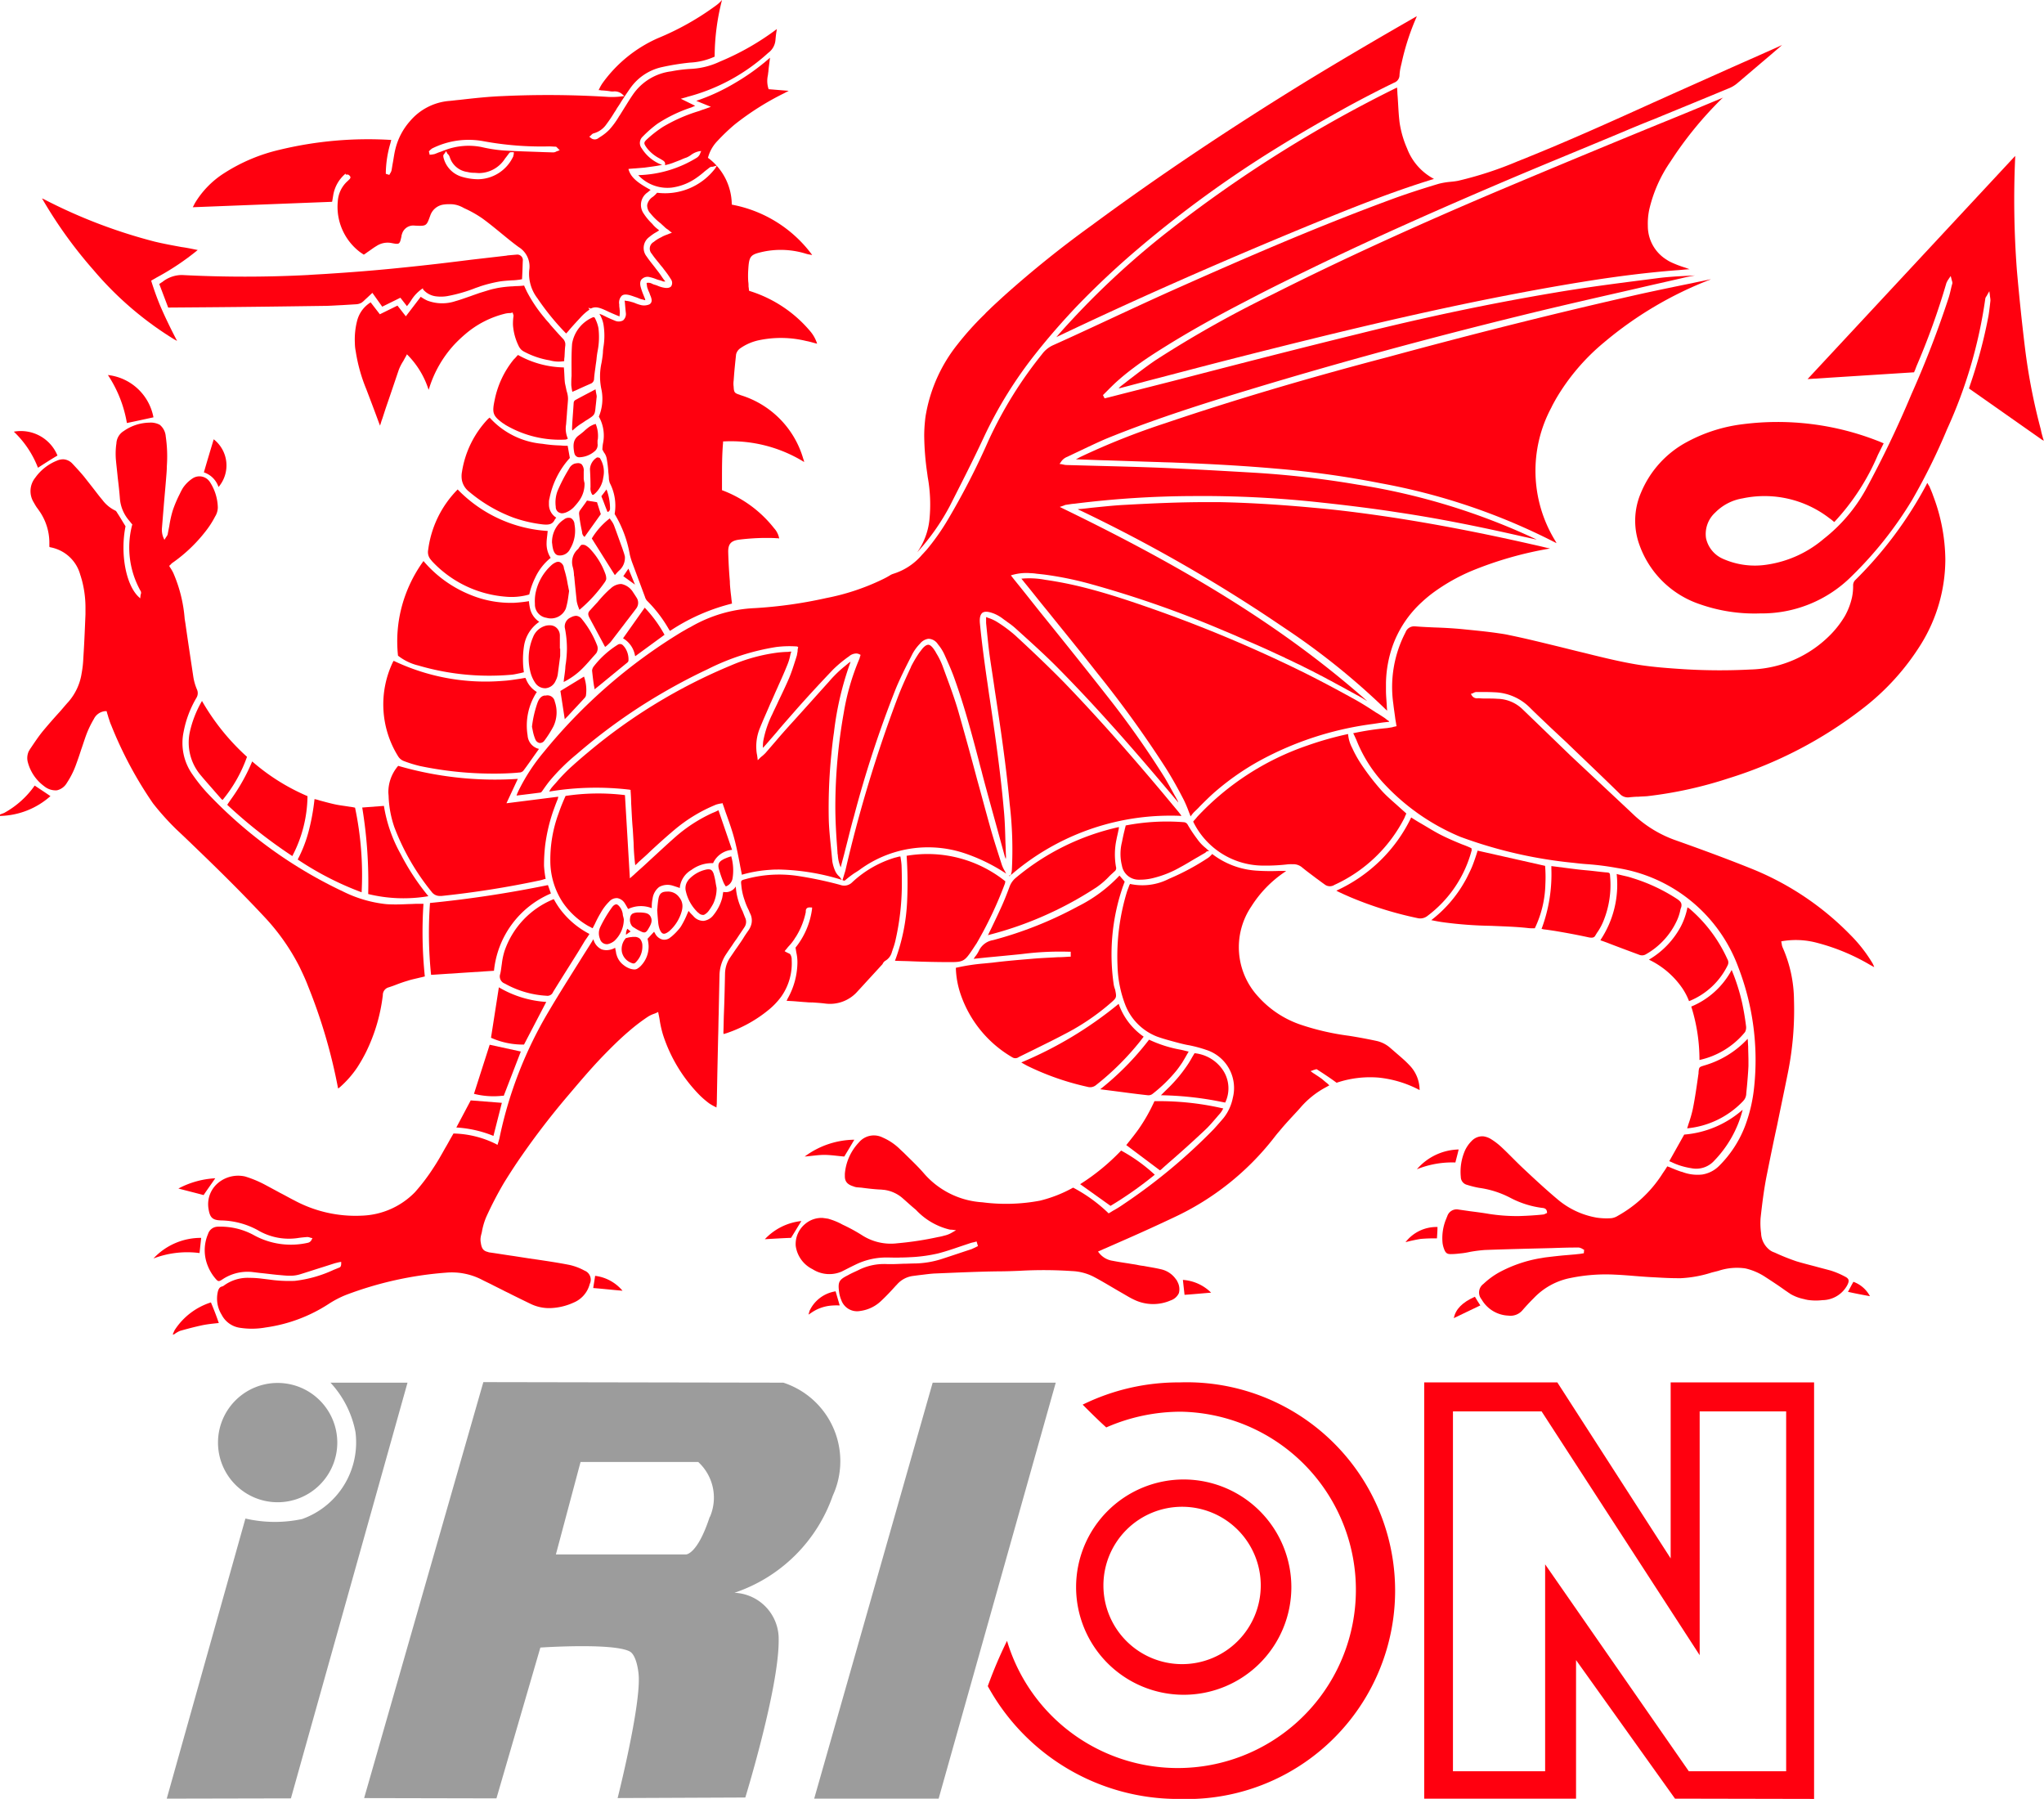 <svg xmlns="http://www.w3.org/2000/svg" viewBox="0 0 124.713 109.742">
  <defs>
    <style>
      .cls-1 {
        fill: #ff000f;
      }

      .cls-2 {
        fill: #9c9c9c;
      }
    </style>
  </defs>
  <g id="Gruppe_178" data-name="Gruppe 178" transform="translate(0 0.5)">
    <g id="Gruppe_170" data-name="Gruppe 170" transform="translate(10.174 83.816)">
      <path id="Pfad_941" data-name="Pfad 941" class="cls-1" d="M540.337,509.3v10.736L533.422,509.3H525.3v25.393h9.264v-8.453l6.038,8.453,8.486.017V509.3Zm7.047,23.722h-5.939L532.678,520.4v12.622h-5.624V511.07h5.409l9.644,14.872V511.07h5.277Z" transform="translate(-448.577 -509.283)"/>
      <g id="Gruppe_169" data-name="Gruppe 169">
        <path id="Pfad_942" data-name="Pfad 942" class="cls-1" d="M376,509.3a13.246,13.246,0,0,0-5.906,1.357c.48.48.943.943,1.439,1.39a11.339,11.339,0,0,1,4.566-.959,10.87,10.87,0,1,1-10.62,13.978,26.6,26.6,0,0,0-1.174,2.763,13.238,13.238,0,0,0,11.712,6.882A12.713,12.713,0,1,0,376,509.3" transform="translate(-314.21 -509.283)"/>
        <path id="Pfad_943" data-name="Pfad 943" class="cls-1" d="M403.467,545.1a6.567,6.567,0,1,0,6.567,6.567,6.573,6.573,0,0,0-6.567-6.567m-.1,11.265a4.8,4.8,0,1,1,4.8-4.8,4.8,4.8,0,0,1-4.8,4.8" transform="translate(-341.417 -539.161)"/>
        <path id="Pfad_944" data-name="Pfad 944" class="cls-2" d="M300.3,534.776l7.229-25.376h7.51l-7.146,25.376Z" transform="translate(-260.797 -509.367)"/>
        <path id="Pfad_945" data-name="Pfad 945" class="cls-2" d="M159.874,509.233l-18.3-.033L134.3,534.576l8.073.017,2.68-9.2s4.4-.3,5.442.232c.4.2.546,1.141.562,1.555.083,1.969-1.29,7.394-1.29,7.394l7.791-.033s2.051-6.667,2.035-9.595a2.815,2.815,0,0,0-2.7-2.895,9.576,9.576,0,0,0,6-5.922,5.038,5.038,0,0,0-3.027-6.9m-4.483,8.2c-.744,2.283-1.439,2.283-1.439,2.283H146l1.505-5.641h7.179a2.955,2.955,0,0,1,.711,3.358" transform="translate(-122.257 -509.2)"/>
        <path id="Pfad_946" data-name="Pfad 946" class="cls-2" d="M66.3,517.688l-4.8,17.088,7.576-.016L76.19,509.4h-4.7a6.132,6.132,0,0,1,1.522,2.994,4.958,4.958,0,0,1-3.259,5.327,7.965,7.965,0,0,1-3.457-.033" transform="translate(-61.5 -509.367)"/>
        <path id="Pfad_947" data-name="Pfad 947" class="cls-2" d="M87.679,513.139a3.639,3.639,0,1,1-3.639-3.639,3.639,3.639,0,0,1,3.639,3.639" transform="translate(-77.274 -509.45)"/>
      </g>
    </g>
    <path id="Pfad_949" data-name="Pfad 949" class="cls-1" d="M224.936,27.318v.033a3.785,3.785,0,0,0,.463-.132c.165-.066.347-.132.513-.2a2.758,2.758,0,0,1,.331-.132,1.368,1.368,0,0,0,.265-.149,1.25,1.25,0,0,1,.5-.232l.132-.017-.05.116a.537.537,0,0,1-.2.281,7.14,7.14,0,0,1-3.59,1.075,2.432,2.432,0,0,0,2.035.761,3.389,3.389,0,0,0,1.538-.612,4.988,4.988,0,0,0,.463-.364c.1-.083.215-.165.314-.248a.279.279,0,0,1,.165-.05.149.149,0,0,0,.083-.017l.2-.05-.1.165a3.848,3.848,0,0,1-3.54,1.489c-.033.017-.05.05-.066.066a1.99,1.99,0,0,1-.2.182.769.769,0,0,0-.347.5.7.7,0,0,0,.2.513,3.671,3.671,0,0,0,.629.612c.083.083.165.149.248.232a1.033,1.033,0,0,0,.2.149c.033.033.083.066.116.1l.116.083-.132.05c-.05.017-.116.05-.165.066-.1.033-.165.066-.248.1l-.116.066a2.043,2.043,0,0,0-.447.281.465.465,0,0,0-.116.728c.132.2.3.4.447.579.083.116.182.215.265.331.033.05.066.083.1.132a5.313,5.313,0,0,1,.347.5.383.383,0,0,1,.033.414c-.033.066-.149.149-.4.116a1.7,1.7,0,0,1-.414-.116,1.457,1.457,0,0,0-.248-.083c-.033-.017-.083-.033-.116-.05a.471.471,0,0,0-.331-.05v.05c.017.083.017.149.033.215a2.209,2.209,0,0,0,.116.3c.033.066.05.149.083.215.066.165.149.4-.066.529a.849.849,0,0,1-.48.05,2.344,2.344,0,0,1-.364-.116,1.456,1.456,0,0,0-.248-.083,1.493,1.493,0,0,0-.314-.066c-.033,0-.066-.017-.1-.017,0,.066.017.132.017.182q.025.3.05.546a.518.518,0,0,1-.165.48.559.559,0,0,1-.5.017c-.165-.066-.314-.132-.463-.2l-.3-.149c-.05-.017-.116-.05-.182-.066a1.849,1.849,0,0,1,.248.645,4.249,4.249,0,0,1,0,1.373,2.468,2.468,0,0,0-.033.347c-.017.215-.05.414-.083.612a3.8,3.8,0,0,0,0,1.671,2.845,2.845,0,0,1-.165,1.621,2.356,2.356,0,0,1,.248,1.654,2.7,2.7,0,0,0-.033.364.67.67,0,0,1,.083.149.874.874,0,0,1,.182.4,7.327,7.327,0,0,1,.1.844,3.483,3.483,0,0,1,.033.414,2.158,2.158,0,0,0,.05.215,3,3,0,0,1,.3,1.9,7.166,7.166,0,0,1,.926,2.481,4.539,4.539,0,0,0,.132.447l.794,2.134V53.7a.66.66,0,0,0,.116.215,8.13,8.13,0,0,1,1.323,1.72.5.5,0,0,0,.083.116v.017a12.072,12.072,0,0,1,3.788-1.671c-.017-.083-.017-.165-.033-.232-.017-.215-.05-.414-.066-.612-.017-.165-.033-.347-.033-.513-.05-.579-.083-1.175-.1-1.753-.017-.529.165-.728.695-.794a14.346,14.346,0,0,1,1.456-.1h.182c.2,0,.414,0,.612.017a.563.563,0,0,1,.165.017,1.256,1.256,0,0,0-.314-.629,7.265,7.265,0,0,0-3.126-2.3l-.05-.017v-.678c0-.728,0-1.472.066-2.233v-.066h.066a8.494,8.494,0,0,1,4.88,1.257.586.586,0,0,0-.05-.182,5.719,5.719,0,0,0-3.838-3.9l-.033-.017c-.314-.1-.364-.132-.38-.5a1.341,1.341,0,0,1,0-.364l.017-.232c.033-.447.083-.91.132-1.373a.632.632,0,0,1,.248-.364,3.1,3.1,0,0,1,1.158-.5,6.536,6.536,0,0,1,2.878.05c.182.033.347.083.529.132.05.017.083.017.132.033a2.212,2.212,0,0,0-.38-.711,7.892,7.892,0,0,0-3.722-2.5l-.05-.017-.017-.132c0-.05-.017-.1-.017-.149a1.605,1.605,0,0,0-.017-.281,5.1,5.1,0,0,1,0-.711c.05-.877.132-.943.976-1.125a5.186,5.186,0,0,1,2.531.132,1.923,1.923,0,0,0,.3.066l.083.017v-.017a7.879,7.879,0,0,0-4.83-3.044l-.066-.017V29.7a3.585,3.585,0,0,0-1.406-2.763l-.05-.033.017-.05a2.318,2.318,0,0,1,.579-.993,12,12,0,0,1,1.042-.993,16.8,16.8,0,0,1,3.044-1.919c.083-.05.165-.083.248-.132l-1.224-.1-.017-.05a1.559,1.559,0,0,1-.033-.777c.017-.083.017-.165.033-.232.017-.232.05-.447.083-.711,0-.05.017-.1.017-.149a13.6,13.6,0,0,1-2.134,1.538,12.2,12.2,0,0,1-2.366,1.092l.893.364-.414.149a2.677,2.677,0,0,0-.281.1,9.87,9.87,0,0,0-2.233.976,7.2,7.2,0,0,0-.959.744c-.232.215-.215.265-.017.546a2.352,2.352,0,0,0,.794.645c.017.017.033.017.05.033C224.821,27.07,224.969,27.136,224.936,27.318Z" transform="translate(-184.358 -17.776)"/>
    <path id="Pfad_950" data-name="Pfad 950" class="cls-1" d="M626.945,68.729c-.2-1.638-.364-3.242-.5-4.8a57.256,57.256,0,0,1-.1-6.832V57L613.678,70.614l6.5-.414.016-.05c.017-.05.05-.083.05-.116l.083-.215a43.809,43.809,0,0,0,1.82-5.062,1.545,1.545,0,0,1,.083-.165c.016-.033.05-.066.066-.1l.116-.165.05.2a1.028,1.028,0,0,0,.033.116.363.363,0,0,1,.017.132l-.05.182c-.05.215-.1.447-.166.662a61.1,61.1,0,0,1-2.283,5.922,63.5,63.5,0,0,1-2.8,5.839,9.932,9.932,0,0,1-2.547,2.978,6.868,6.868,0,0,1-3.441,1.572,4.789,4.789,0,0,1-2.7-.347,1.787,1.787,0,0,1-1.042-1.257,1.767,1.767,0,0,1,.563-1.572,3.023,3.023,0,0,1,1.654-.86,6.476,6.476,0,0,1,5.31,1.208,2.209,2.209,0,0,1,.232.182l.066.05a13.993,13.993,0,0,0,2.663-4.1l.347-.695-.016-.017-.05-.017c-.083-.033-.182-.083-.281-.116a16.751,16.751,0,0,0-8.222-1.026,9.6,9.6,0,0,0-3.408,1.075,6.2,6.2,0,0,0-2.829,3.11,4.31,4.31,0,0,0-.083,3.209,5.9,5.9,0,0,0,3.672,3.59,10.062,10.062,0,0,0,3.689.562,7.75,7.75,0,0,0,5.591-2.283,23.345,23.345,0,0,0,3.672-4.632,37.484,37.484,0,0,0,2.134-4.318,28.831,28.831,0,0,0,2.333-7.957.3.3,0,0,1,.066-.149.71.71,0,0,0,.066-.116l.116-.2.033.232c0,.066.016.116.016.149a.946.946,0,0,1,.017.2c-.033.3-.066.6-.116.91a30.151,30.151,0,0,1-1.092,4.136c-.033.083-.05.165-.083.248l-.016.05.016.017c.017.017.05.033.066.05l.05.033c1.439,1.009,2.895,2.035,4.334,3.044l.1.05-.05-.149c-.05-.182-.1-.347-.132-.529A36.283,36.283,0,0,1,626.945,68.729Z" transform="translate(-503.39 -47.988)"/>
    <path id="Pfad_951" data-name="Pfad 951" class="cls-1" d="M534.137,177.6a.415.415,0,0,0-.066.116,24.127,24.127,0,0,1-4.318,5.79.453.453,0,0,0-.149.364,3.3,3.3,0,0,1-.066.695,4.156,4.156,0,0,1-.43,1.141,5.936,5.936,0,0,1-.827,1.092,7.116,7.116,0,0,1-4.963,2.184,35.9,35.9,0,0,1-4-.017c-1.026-.066-1.935-.132-2.862-.281-.91-.149-1.82-.364-2.7-.579l-.529-.132c-.562-.132-1.141-.281-1.687-.414-.959-.232-1.952-.48-2.928-.678-.215-.05-.447-.083-.678-.116-.678-.1-1.373-.165-2.035-.232l-.165-.017c-.546-.05-1.108-.083-1.654-.1-.38-.017-.778-.033-1.174-.066h-.033a.554.554,0,0,0-.579.364,7.221,7.221,0,0,0-.744,4.367c.033.3.083.6.116.877.017.132.05.281.066.414l.017.066-.149.033a1.05,1.05,0,0,0-.116.033l-.314.05a17.321,17.321,0,0,0-2.068.314l.05.1c.05.1.083.182.132.281a8.526,8.526,0,0,0,1.621,2.614,13.372,13.372,0,0,0,4.731,3.325,27.7,27.7,0,0,0,6.915,1.588c.281.033.579.066.86.083a16.792,16.792,0,0,1,1.8.232,9.431,9.431,0,0,1,7.394,6.071,15.72,15.72,0,0,1,.959,7.3,9.423,9.423,0,0,1-.546,2.349,6.9,6.9,0,0,1-1.588,2.448,1.868,1.868,0,0,1-1.026.529,2.591,2.591,0,0,1-1.208-.149c-.033-.017-.083-.017-.116-.033-.2-.066-.4-.149-.6-.232-.066-.033-.132-.05-.215-.083l-.083.132c-.083.132-.182.265-.265.4a7.645,7.645,0,0,1-2.663,2.481.978.978,0,0,1-.4.149,4.144,4.144,0,0,1-.893-.033,5,5,0,0,1-2.4-1.125c-.612-.513-1.208-1.059-1.787-1.6l-.265-.248c-.248-.232-.48-.463-.711-.695-.215-.215-.43-.43-.662-.645a4.061,4.061,0,0,0-.662-.5,1.189,1.189,0,0,0-.447-.149.9.9,0,0,0-.695.281,2.02,2.02,0,0,0-.4.562,3.233,3.233,0,0,0-.265,1.638.5.5,0,0,0,.38.48,5.822,5.822,0,0,0,.728.182,5.816,5.816,0,0,1,1.919.612,5.728,5.728,0,0,0,1.935.612h.017c.1.017.265.033.281.265v.05l-.05.017c-.017,0-.017.017-.033.017a.813.813,0,0,1-.116.05c-.447.05-.959.083-1.522.1h-.05a11.032,11.032,0,0,1-1.77-.132c-.38-.066-.778-.116-1.158-.165l-.695-.1a.6.6,0,0,0-.695.414c-.033.066-.05.132-.083.2a3.053,3.053,0,0,0-.2,1.439,1.615,1.615,0,0,0,.083.331c.1.281.2.347.48.331.232,0,.447-.033.629-.05a4.852,4.852,0,0,0,.48-.083,8.544,8.544,0,0,1,.91-.116c1.373-.05,2.763-.083,4.1-.116.48-.017.96-.033,1.456-.033h.132a.281.281,0,0,1,.116.017.589.589,0,0,1,.149.066c.017.017.033.017.05.033l.05.017-.017.215-.2.033c-.1.017-.182.017-.281.033l-.579.05c-.414.033-.827.083-1.241.132-.149.017-.281.05-.414.066a8.17,8.17,0,0,0-2.465.86,4.781,4.781,0,0,0-.943.695.647.647,0,0,0-.116.943,1.973,1.973,0,0,0,1.638.993.955.955,0,0,0,.86-.331c.215-.248.43-.48.662-.711l.033-.033a4.19,4.19,0,0,1,2.25-1.224,10.667,10.667,0,0,1,2.713-.2c.4.017.811.05,1.208.083.414.033.844.066,1.257.083.529.033.976.05,1.373.05h.165a7.3,7.3,0,0,0,1.886-.347l.4-.1a3.556,3.556,0,0,1,1.654-.149,3.716,3.716,0,0,1,1.224.529c.463.3.86.562,1.224.827.083.05.165.116.248.165a.016.016,0,0,1,.017.017,2.649,2.649,0,0,0,.778.314c.05.017.1.017.132.033.05.017.1.017.149.033a3.45,3.45,0,0,0,.926.017,1.743,1.743,0,0,0,1.505-.893c.149-.281.132-.414-.132-.546a4.976,4.976,0,0,0-.86-.364c-.3-.083-.629-.165-.926-.248-.38-.1-.777-.2-1.158-.314a12.967,12.967,0,0,1-1.323-.529l-.083-.033a.9.9,0,0,1-.3-.182,1.355,1.355,0,0,1-.463-.926v-.033a4.5,4.5,0,0,1-.033-.943c.1-.91.215-1.836.4-2.729.2-.993.4-1.985.612-2.945.215-1.059.447-2.151.662-3.226a19.434,19.434,0,0,0,.364-4.384,8.079,8.079,0,0,0-.695-3.226.738.738,0,0,1-.05-.182c0-.033-.017-.066-.017-.1l-.017-.083.083-.017a4.994,4.994,0,0,1,2.084.1,12.623,12.623,0,0,1,3.292,1.373c.066.033.149.083.215.116a1.6,1.6,0,0,0-.1-.232,8.962,8.962,0,0,0-1.356-1.737,17.6,17.6,0,0,0-5.988-4.02c-1.489-.6-3.044-1.174-4.632-1.737a7.3,7.3,0,0,1-2.514-1.489c-1.208-1.141-2.581-2.415-3.937-3.689L510.3,192.24l-.893-.86a2.259,2.259,0,0,0-1.505-.612c-.215-.017-.43-.017-.645-.017a4.659,4.659,0,0,1-.48-.017h-.066a.368.368,0,0,1-.38-.182l-.05-.083.1-.033a.126.126,0,0,0,.066-.033.527.527,0,0,1,.149-.05h.165c.314,0,.645,0,.959.017a3.191,3.191,0,0,1,2.134.91c.43.43.877.844,1.307,1.257l.744.695.215.2c1.059,1.026,2.167,2.068,3.242,3.127a.666.666,0,0,0,.612.215c.182-.017.364-.033.546-.033.182-.017.364-.017.529-.033a25.02,25.02,0,0,0,4.963-1.092,25.822,25.822,0,0,0,8.172-4.251,14.813,14.813,0,0,0,3.557-3.921,9.864,9.864,0,0,0,1.489-5.178,11.214,11.214,0,0,0-.744-3.887c-.066-.2-.149-.38-.232-.579A1.051,1.051,0,0,1,534.137,177.6Z" transform="translate(-416.537 -148.638)"/>
    <path id="Pfad_957" data-name="Pfad 957" class="cls-1" d="M330.919,327.2c-.248-.265-.529-.5-.811-.744l-.347-.3a1.867,1.867,0,0,0-.844-.43c-.463-.1-1.059-.215-1.687-.314a15.388,15.388,0,0,1-2.845-.645,6.1,6.1,0,0,1-2.68-1.737,4.441,4.441,0,0,1-.414-5.525,7.078,7.078,0,0,1,2.051-2.1c.017-.017.05-.033.066-.05h-.43a12.922,12.922,0,0,1-1.39-.017,4.941,4.941,0,0,1-2.729-1.042l.033.033-.05.05-.05.05a.944.944,0,0,1-.132.116,14.624,14.624,0,0,1-2.4,1.29,3.549,3.549,0,0,1-2.382.314h0l-.05.1-.017.05c-.033.1-.083.215-.116.314a13.492,13.492,0,0,0-.579,4.549,7.157,7.157,0,0,0,.48,2.382,3.4,3.4,0,0,0,1.935,1.919c.364.132.744.232,1.108.331l.248.066c.2.05.4.1.6.132a8.1,8.1,0,0,1,1.042.281,2.441,2.441,0,0,1,1.621,2.928,2.882,2.882,0,0,1-.562,1.224c-.182.215-.4.463-.612.695a34.675,34.675,0,0,1-5.492,4.566,6.835,6.835,0,0,1-.579.364c-.1.05-.182.116-.281.165l-.05.033-.05-.05a9.4,9.4,0,0,0-2.117-1.522,8.154,8.154,0,0,1-2.018.794,11.157,11.157,0,0,1-3.523.1,5.13,5.13,0,0,1-3.54-1.737c-.38-.447-.827-.86-1.241-1.274l-.215-.2a3.47,3.47,0,0,0-1.092-.744,1.189,1.189,0,0,0-1.439.3,3.158,3.158,0,0,0-.86,1.919v.149c0,.314.149.5.513.612a.79.79,0,0,0,.3.066l.2.017c.38.05.794.1,1.175.116.066,0,.132.017.2.017a2.137,2.137,0,0,1,1.158.529c.265.232.513.463.777.678l.033.033a4.137,4.137,0,0,0,2,1.174.563.563,0,0,0,.165.017l.265.033-.232.132a1.561,1.561,0,0,1-.5.2,2.876,2.876,0,0,1-.364.083,19.653,19.653,0,0,1-2.481.38,3.244,3.244,0,0,1-2.117-.463,10.457,10.457,0,0,0-1.075-.6c-.066-.033-.149-.066-.232-.116a4.115,4.115,0,0,0-.744-.3.588.588,0,0,0-.165-.033c-.066-.017-.149-.017-.215-.033a1.545,1.545,0,0,0-1.059.347,1.589,1.589,0,0,0-.6,1.356,1.864,1.864,0,0,0,1.026,1.423,1.9,1.9,0,0,0,1.77.149c.265-.132.546-.281.827-.414a4.264,4.264,0,0,1,2-.447h0c.248,0,.513.017.777,0,.281,0,.562-.017.844-.033a9.554,9.554,0,0,0,1.439-.215c.447-.116.893-.265,1.323-.414l.6-.2a1.378,1.378,0,0,1,.248-.066l.182-.05.083.281-.066.033-.1.05c-.066.033-.149.066-.215.1-.612.2-1.241.414-1.853.612a5.7,5.7,0,0,1-1.588.265c-.248,0-.48.017-.728.017-.364.017-.744.033-1.108.017h-.066a3.457,3.457,0,0,0-1.34.265,1.951,1.951,0,0,0-.182.083c-.2.1-.447.2-.678.331-.562.281-.629.414-.546,1.042a1.907,1.907,0,0,0,.132.48,1.021,1.021,0,0,0,1.158.662,2.268,2.268,0,0,0,1.29-.629c.3-.281.6-.6.877-.91l.066-.066a1.559,1.559,0,0,1,.976-.529l.38-.05c.314-.033.629-.083.943-.1,1.257-.05,2.6-.116,3.921-.132.43,0,.86-.017,1.274-.033a25.708,25.708,0,0,1,3.193.017,3.174,3.174,0,0,1,1.29.331c.414.215.827.463,1.224.695l.281.165.347.2c.2.116.414.248.629.347a2.669,2.669,0,0,0,2.25.05.84.84,0,0,0,.5-.447.952.952,0,0,0-.1-.711.36.36,0,0,0-.083-.132,1.5,1.5,0,0,0-.926-.612c-.347-.083-.695-.132-1.042-.2a3.3,3.3,0,0,1-.4-.066c-.165-.033-.331-.05-.5-.083-.331-.05-.662-.1-.993-.165a1.285,1.285,0,0,1-.827-.48l-.066-.083.265-.116c.1-.05.2-.083.3-.132l1.241-.546c.943-.414,1.919-.86,2.862-1.307a16.626,16.626,0,0,0,6.038-4.8c.116-.149.232-.3.364-.447.364-.447.761-.86,1.141-1.274l.132-.149a5.391,5.391,0,0,1,1.571-1.257c.066-.033.116-.066.182-.1l.017-.017c-.033-.033-.066-.05-.083-.083-.132-.1-.248-.2-.364-.3-.116-.083-.232-.165-.364-.248-.066-.05-.132-.083-.2-.132l-.132-.1.149-.05a.235.235,0,0,1,.1-.033c.05-.017.1-.05.149-.017.331.215.662.43,1.009.678l.182.132a6.392,6.392,0,0,1,2.564-.314,6.8,6.8,0,0,1,2.5.761A2.174,2.174,0,0,0,330.919,327.2Z" transform="translate(-244.931 -262.725)"/>
    <path id="Pfad_959" data-name="Pfad 959" class="cls-1" d="M19.165,180.214c.513.48.993.943,1.472,1.406,1.423,1.373,2.713,2.663,3.887,3.921a13.1,13.1,0,0,1,2.151,3.06c.182.38.364.761.513,1.158a33,33,0,0,1,1.836,6.253.7.7,0,0,0,.116-.083,6.23,6.23,0,0,0,1.059-1.208,9.739,9.739,0,0,0,.529-.926,10.741,10.741,0,0,0,1.026-3.474.481.481,0,0,1,.364-.48c.149-.05.3-.1.463-.165.215-.083.447-.165.678-.232.248-.083.513-.132.777-.2.1-.017.2-.05.281-.066a26.156,26.156,0,0,1-.083-4.433h-.347c-.182,0-.364.017-.546.017-.38.017-.761.033-1.141.017a3.223,3.223,0,0,1-.414-.033,7.69,7.69,0,0,1-2.481-.761,27.523,27.523,0,0,1-8.3-6.038,10.267,10.267,0,0,1-.877-1.108,3.309,3.309,0,0,1-.529-2.581,6.4,6.4,0,0,1,.777-2.068.548.548,0,0,0,.033-.529,3.264,3.264,0,0,1-.215-.744c-.165-1.108-.331-2.184-.48-3.242l-.05-.314a8.677,8.677,0,0,0-.695-2.8,2.633,2.633,0,0,0-.215-.364l-.033-.066.05-.05c.017-.017.05-.033.066-.066a.909.909,0,0,1,.149-.116,9.33,9.33,0,0,0,1.935-1.853,5.579,5.579,0,0,0,.6-.926,1.069,1.069,0,0,0,.165-.562,2.973,2.973,0,0,0-.48-1.538.76.76,0,0,0-1.075-.215,2.136,2.136,0,0,0-.579.579,3.5,3.5,0,0,0-.182.347,7.379,7.379,0,0,0-.43,1.009,6.664,6.664,0,0,0-.215.959c-.033.165-.066.331-.1.513a.434.434,0,0,1-.083.149c-.017.017-.017.033-.033.05l-.083.132-.066-.149a1.259,1.259,0,0,1-.083-.562c.033-.414.066-.811.1-1.224.05-.645.116-1.307.165-1.952.017-.2.033-.4.033-.6a8.419,8.419,0,0,0-.066-1.82,1.013,1.013,0,0,0-.364-.711,1.173,1.173,0,0,0-.645-.132h0a2.8,2.8,0,0,0-1.555.513.934.934,0,0,0-.447.761l-.017.116a4.607,4.607,0,0,0-.017.827c.033.38.083.777.116,1.141.05.414.1.844.132,1.274a2.328,2.328,0,0,0,.546,1.323l.215.265-.017.033a5.424,5.424,0,0,0,.529,4.036.231.231,0,0,1,0,.182.715.715,0,0,0-.017.083l-.017.165L16.832,166c-.761-.744-1.108-2.63-.777-4.284l-.132-.215c-.132-.215-.248-.414-.38-.612-.017-.033-.066-.116-.116-.132a2.159,2.159,0,0,1-.794-.662c-.2-.232-.38-.48-.562-.711l-.546-.695c-.232-.281-.48-.546-.711-.794a.817.817,0,0,0-.546-.265.949.949,0,0,0-.4.083,2.986,2.986,0,0,0-1.323,1.042,1.3,1.3,0,0,0-.1,1.489c.066.116.132.232.2.331.066.083.132.182.2.281a3.4,3.4,0,0,1,.562,1.8v.314h.017v.017c.033,0,.05.017.083.017a2,2,0,0,1,.3.083,2.316,2.316,0,0,1,1.489,1.6c.033.083.05.165.083.265a6.5,6.5,0,0,1,.232,1.787v.347c-.033.811-.066,1.638-.116,2.432l-.017.281a6.426,6.426,0,0,1-.1.877,3.434,3.434,0,0,1-.811,1.753c-.2.215-.38.447-.579.662-.331.364-.678.761-.993,1.141-.281.347-.529.728-.777,1.092l-.017.033c-.017.033-.033.05-.05.083a.99.99,0,0,0-.05.695,2.65,2.65,0,0,0,.993,1.439,1.085,1.085,0,0,0,.777.248.947.947,0,0,0,.612-.463,5.088,5.088,0,0,0,.529-1.042c.116-.314.232-.645.331-.959.1-.281.2-.6.3-.877a6.162,6.162,0,0,1,.48-1.009.855.855,0,0,1,.711-.48H14.9l.05.182c.033.083.05.182.083.265l.033.1a2.412,2.412,0,0,0,.116.314,24.145,24.145,0,0,0,2.548,4.764A16,16,0,0,0,19.165,180.214Z" transform="translate(-8.396 -130.11)"/>
    <path id="Pfad_960" data-name="Pfad 960" class="cls-1" d="M106.528,328.137a.9.9,0,0,1-.612.364.8.8,0,0,1-.629-.3c-.1-.1-.182-.182-.265-.281,0-.017-.017-.017-.017-.033-.033.066-.05.116-.083.182a5.134,5.134,0,0,1-.331.678,1.382,1.382,0,0,1-.132.2,3.637,3.637,0,0,1-.5.513c-.05.033-.083.066-.132.1a.582.582,0,0,1-.4.083.693.693,0,0,1-.463-.364c-.017-.033-.05-.083-.066-.116l-.4.43a2.082,2.082,0,0,1,.066.447,1.689,1.689,0,0,1-.447,1.175,1.01,1.01,0,0,1-.265.215.357.357,0,0,1-.182.033.963.963,0,0,1-.331-.083,1.3,1.3,0,0,1-.3-.182,1.172,1.172,0,0,1-.43-.629.483.483,0,0,1-.033-.149l-.05-.248v-.033a1.121,1.121,0,0,1-.529.149.937.937,0,0,1-.3-.05.915.915,0,0,1-.5-.612.346.346,0,0,0-.066.1c-.265.43-.546.86-.811,1.29-.612.976-1.241,1.969-1.836,2.978a24.946,24.946,0,0,0-3.027,7.791c-.017.066-.033.116-.05.182-.017.033-.017.066-.033.1l-.033.1-.083-.05a6.085,6.085,0,0,0-2.6-.645l-.2.347c-.1.182-.2.364-.3.529-.232.414-.463.827-.728,1.224A11.994,11.994,0,0,1,88.3,345.06a4.745,4.745,0,0,1-3.226,1.423,7.876,7.876,0,0,1-4.119-.926c-.3-.149-.579-.314-.877-.463-.3-.165-.612-.331-.926-.5a6.8,6.8,0,0,0-1.208-.5,1.911,1.911,0,0,0-1.671.414,1.689,1.689,0,0,0-.562,1.555c.083.529.232.695.761.711a4.863,4.863,0,0,1,2.217.579,3.73,3.73,0,0,0,2.448.5c.2-.033.4-.05.6-.066a.489.489,0,0,1,.165.033c.017,0,.033.016.05.016l.1.017-.05.1a.327.327,0,0,1-.215.182,4.679,4.679,0,0,1-3.342-.48,4.223,4.223,0,0,0-2.068-.5,1.014,1.014,0,0,0-.232.017.634.634,0,0,0-.463.43,2.527,2.527,0,0,0-.033,1.9,2.768,2.768,0,0,0,.463.794c.182.215.215.232.463.066a2.749,2.749,0,0,1,1.886-.43l.414.05c.347.033.711.083,1.059.116.232.017.48.05.711.05a2.022,2.022,0,0,0,.695-.1c.43-.132.877-.281,1.307-.414.265-.083.513-.165.777-.248l.2-.05c.033,0,.05-.017.083-.017l.1-.017v.1c0,.05,0,.215-.116.248-.116.05-.248.1-.364.149a7.648,7.648,0,0,1-2.349.662,8.524,8.524,0,0,1-1.588-.083l-.414-.05a5.889,5.889,0,0,0-.761-.05,2.455,2.455,0,0,0-1.555.463.333.333,0,0,1-.132.066c-.132.033-.2.132-.248.314a1.872,1.872,0,0,0,.232,1.406,1.492,1.492,0,0,0,1.092.794,4.768,4.768,0,0,0,1.6-.017,9.428,9.428,0,0,0,3.821-1.423,6.077,6.077,0,0,1,1.075-.562,21.758,21.758,0,0,1,6.1-1.357,4.007,4.007,0,0,1,2.134.4c.248.132.513.248.761.38l.6.3c.149.083.314.149.463.232.4.2.811.4,1.224.6a2.582,2.582,0,0,0,1.224.248,3.692,3.692,0,0,0,1.373-.331,1.681,1.681,0,0,0,.993-1.141.59.59,0,0,0-.314-.811,3.494,3.494,0,0,0-.91-.347c-.662-.132-1.34-.232-2-.331l-.463-.066-.959-.149c-.48-.066-.959-.149-1.439-.215a.389.389,0,0,1-.132-.033c-.281-.066-.38-.215-.43-.562a.982.982,0,0,1,0-.38c.017-.1.05-.2.066-.281a4.125,4.125,0,0,1,.265-.91,22.229,22.229,0,0,1,1.092-2.1c.248-.4.5-.794.777-1.208a47.253,47.253,0,0,1,3.027-3.987c.662-.777,1.39-1.654,2.217-2.514.5-.513,1.009-1.026,1.572-1.505a11.412,11.412,0,0,1,1.141-.877,1.783,1.783,0,0,1,.4-.2,1.73,1.73,0,0,0,.165-.066l.1-.05.017.1c.033.149.066.314.083.447a6.551,6.551,0,0,0,.2.86,9.35,9.35,0,0,0,2.25,3.689,5.643,5.643,0,0,0,.562.48,3.243,3.243,0,0,0,.347.2l.1.05v-.033c0-.083.017-.132.017-.2l.033-1.8c.017-.761.033-1.505.05-2.266.017-.463.017-.926.033-1.39.017-.794.033-1.571.05-2.366a2.4,2.4,0,0,1,.347-1.208c.149-.232.3-.447.447-.662.083-.132.182-.265.265-.38.149-.232.314-.463.463-.695a.577.577,0,0,0,.05-.562c-.033-.066-.05-.132-.083-.2-.017-.066-.05-.116-.066-.182a3.865,3.865,0,0,1-.43-1.538.711.711,0,0,1-.761.331l-.017.066q-.025.174-.05.3A2.8,2.8,0,0,1,106.528,328.137Z" transform="translate(-62.989 -272.823)"/>
    <path id="Pfad_961" data-name="Pfad 961" class="cls-1" d="M402.292,111.267a44.149,44.149,0,0,0-5.211,2.068c-.1.05-.182.1-.281.149h.116l1.373.05c1.208.033,2.415.083,3.606.116.331.017.662.017.976.033,2.233.083,4.251.2,6.121.364a58,58,0,0,1,6.4.893,38.346,38.346,0,0,1,10.637,3.606l.1.05a1.806,1.806,0,0,0-.1-.182,8.16,8.16,0,0,1-.215-8.089c.083-.182.182-.347.281-.529a12.989,12.989,0,0,1,2.928-3.441,22.721,22.721,0,0,1,6.485-3.838.016.016,0,0,0,.017-.017c-.364.083-.744.149-1.108.232-.993.2-2.018.414-3.011.629-5.012,1.125-10.107,2.4-15.583,3.887C411.787,108.306,407.023,109.663,402.292,111.267Z" transform="translate(-331.16 -85.961)"/>
    <path id="Pfad_962" data-name="Pfad 962" class="cls-1" d="M449.489,35.5c-.05.017-.083.033-.132.05-1.307.546-2.63,1.092-3.937,1.621-3.027,1.241-6.137,2.531-9.2,3.821-5.376,2.266-10.041,4.4-14.243,6.518a67.522,67.522,0,0,0-7.113,4c-.513.347-1.009.728-1.505,1.108-.2.149-.38.3-.579.447a1.642,1.642,0,0,0-.182.165.7.7,0,0,0,.182-.033c.777-.2,1.555-.414,2.332-.612,1.522-.4,3.093-.811,4.648-1.208,6.319-1.6,13.681-3.424,21.108-4.632,2.25-.364,4.069-.579,5.74-.711.281-.017.546-.05.827-.066-.1-.033-.182-.066-.281-.1a6.531,6.531,0,0,1-.794-.3,2.125,2.125,0,0,1-.331-.182,2.41,2.41,0,0,1-1.141-2.068,4.1,4.1,0,0,1,.083-.976,8.5,8.5,0,0,1,1.29-2.928,22.627,22.627,0,0,1,3.127-3.838A.629.629,0,0,1,449.489,35.5Z" transform="translate(-344.346 -30.045)"/>
    <path id="Pfad_963" data-name="Pfad 963" class="cls-1" d="M416.375,197.421c0-.1-.017-.2-.017-.3-.017-.314-.05-.629-.05-.926v-.463a7.2,7.2,0,0,1,.43-2.332,6.644,6.644,0,0,1,1.753-2.6,8.052,8.052,0,0,1,.695-.579,11.615,11.615,0,0,1,2.332-1.323,22.333,22.333,0,0,1,4.8-1.373h0l-.232-.05c-.331-.083-.629-.149-.926-.215-3.127-.711-5.922-1.241-8.519-1.638-1.555-.232-3.06-.43-4.516-.562l-.546-.05c-2.035-.182-3.8-.281-5.459-.314h-.761c-1.72,0-3.457.083-4.946.165-.695.033-1.423.116-2.1.182-.265.033-.546.066-.811.083a.772.772,0,0,0,.165.083,94.587,94.587,0,0,1,11.414,6.468c.4.265.811.546,1.257.844a43.374,43.374,0,0,1,6.038,4.9C416.358,197.4,416.375,197.4,416.375,197.421Z" transform="translate(-331.744 -154.564)"/>
    <path id="Pfad_964" data-name="Pfad 964" class="cls-1" d="M342.353,31.207a25.792,25.792,0,0,1,3.226-5.194c.761-.959,1.572-1.886,2.465-2.829a51.131,51.131,0,0,1,3.838-3.59,69.247,69.247,0,0,1,8.4-6.088c1.39-.86,2.845-1.7,4.351-2.531.827-.447,1.737-.926,2.763-1.423a.491.491,0,0,0,.331-.463,3.113,3.113,0,0,1,.083-.546c.017-.05.017-.1.033-.132a14.745,14.745,0,0,1,.943-2.911l-.1.05c-2.283,1.307-4.483,2.6-6.617,3.9-4.682,2.878-9.016,5.773-13.118,8.8a64.36,64.36,0,0,0-5.459,4.4c-.265.248-.529.48-.778.728-.1.1-.2.182-.281.281a18.144,18.144,0,0,0-1.671,1.853,9.454,9.454,0,0,0-1.919,4.2,4.443,4.443,0,0,0-.066.463,8.919,8.919,0,0,0-.05.926,16.762,16.762,0,0,0,.182,2.266l.033.248a9.312,9.312,0,0,1,.1,2.63A4.2,4.2,0,0,1,338.3,38.2a13.62,13.62,0,0,0,2-2.845C340.9,34.168,341.658,32.7,342.353,31.207Z" transform="translate(-282.337 -5.007)"/>
    <path id="Pfad_966" data-name="Pfad 966" class="cls-1" d="M410.592,34.2a4.141,4.141,0,0,1-.066-.447c-.05-.463-.066-.959-.1-1.423-.017-.182-.017-.347-.033-.529a1.944,1.944,0,0,0-.182.083,79.4,79.4,0,0,0-13.763,8.668,50.429,50.429,0,0,0-6.7,6.3c-.05.066-.1.116-.149.182a.016.016,0,0,0,.017-.017c4.681-2.233,9.727-4.466,15.384-6.8,2.548-1.042,5.045-2.051,7.593-2.829.017,0,.033-.017.05-.017a3.5,3.5,0,0,1-1.638-1.853A6.144,6.144,0,0,1,410.592,34.2Z" transform="translate(-325.151 -26.957)"/>
    <path id="Pfad_979" data-name="Pfad 979" class="cls-1" d="M18.643,77.067a20.483,20.483,0,0,0,4.963,4.251c.05.017.083.05.132.066-.38-.728-.744-1.472-1.059-2.217q-.273-.67-.5-1.39l-.017-.066.347-.2A15.519,15.519,0,0,0,25,75.843l-.248-.05c-.248-.05-.5-.1-.744-.132-.546-.1-1.092-.2-1.638-.331a32.082,32.082,0,0,1-6.683-2.548A.887.887,0,0,0,15.5,72.7c0,.017.017.033.033.05A27.248,27.248,0,0,0,18.643,77.067Z" transform="translate(-12.936 -61.091)"/>
    <path id="Pfad_981" data-name="Pfad 981" class="cls-1" d="M158.284,326.992a24.864,24.864,0,0,0,.066,4.384l3.838-.248a5.74,5.74,0,0,1,3.474-4.715l-.182-.513A69.9,69.9,0,0,1,158.284,326.992Z" transform="translate(-132.048 -272.406)"/>
    <path id="Pfad_994" data-name="Pfad 994" class="cls-1" d="M70.329,262.466c.3.364.629.728.943,1.092l.364.414a.362.362,0,0,0,.083.066,8.649,8.649,0,0,0,1.489-2.63A13.9,13.9,0,0,1,70.461,258a6.611,6.611,0,0,0-.744,1.9A3.08,3.08,0,0,0,70.329,262.466Z" transform="translate(-58.137 -215.738)"/>
    <path id="Pfad_1001" data-name="Pfad 1001" class="cls-1" d="M217.1,216.488c-.149.149-.149.265-.05.463.232.43.463.86.711,1.323.083.149.165.314.248.463a.228.228,0,0,1,.066-.05c.1-.083.182-.165.265-.248.265-.347.546-.711.811-1.059.248-.331.5-.645.744-.976a.57.57,0,0,0,.033-.678c-.083-.132-.149-.232-.215-.331a1.087,1.087,0,0,0-.711-.5h-.05a.959.959,0,0,0-.612.281c-.033.033-.066.05-.1.083a7.4,7.4,0,0,0-.695.744C217.4,216.157,217.25,216.323,217.1,216.488Z" transform="translate(-181.088 -179.768)"/>
    <path id="Pfad_1002" data-name="Pfad 1002" class="cls-1" d="M196.926,231.523v-.794a.642.642,0,0,0-.248-.513.58.58,0,0,0-.38-.116.805.805,0,0,0-.2.017,1.146,1.146,0,0,0-.811.711,3.28,3.28,0,0,0-.182,2.018,2.108,2.108,0,0,0,.314.761.725.725,0,0,0,.645.331.737.737,0,0,0,.6-.447,1.289,1.289,0,0,0,.132-.38l.149-1.141v-.447Z" transform="translate(-162.766 -192.453)"/>
    <path id="Pfad_1003" data-name="Pfad 1003" class="cls-1" d="M210.7,120.636a3.241,3.241,0,0,0,.05.331.717.717,0,0,0,.017.083c.1-.05.2-.083.3-.132.281-.132.546-.248.811-.364a.323.323,0,0,0,.215-.314c.017-.232.05-.463.083-.695.017-.165.05-.331.066-.5a4.783,4.783,0,0,1,.066-.48,4.444,4.444,0,0,0,.05-1.406,2.187,2.187,0,0,0-.2-.579c-.017-.05-.05-.083-.083-.083h-.017a.1.1,0,0,0-.066.017,2.131,2.131,0,0,0-1.241,1.6c-.05.645-.033,1.323-.033,1.969C210.7,120.272,210.7,120.454,210.7,120.636Z" transform="translate(-175.845 -97.645)"/>
    <path id="Pfad_1005" data-name="Pfad 1005" class="cls-1" d="M198.789,206.717c-.017,0-.033-.017-.05-.017h-.066a.21.21,0,0,0-.1.017.977.977,0,0,0-.314.2,3.131,3.131,0,0,0-.959,1.72,2.628,2.628,0,0,0-.033.629.818.818,0,0,0,.695.844.984.984,0,0,0,1.191-.562,4.5,4.5,0,0,0,.149-.711c.017-.116.033-.232.05-.364-.033-.132-.05-.265-.083-.4a6.444,6.444,0,0,0-.232-.976A.444.444,0,0,0,198.789,206.717Z" transform="translate(-164.629 -172.924)"/>
    <path id="Pfad_1006" data-name="Pfad 1006" class="cls-1" d="M212.949,202.65l.05-.1a.21.21,0,0,0,.017-.1.823.823,0,0,0-.05-.265,4.4,4.4,0,0,0-.959-1.555,1.249,1.249,0,0,0-.232-.182.377.377,0,0,0-.182-.05h-.05a.136.136,0,0,0-.1.066,1.261,1.261,0,0,0-.132.182,1.062,1.062,0,0,0-.347,1.075,2.239,2.239,0,0,1,.083.48.364.364,0,0,0,.017.132c.017.182.033.364.05.529.033.314.066.645.1.976a2.1,2.1,0,0,0,.116.4c.017.05.033.083.05.132A8.774,8.774,0,0,0,212.949,202.65Z" transform="translate(-176.027 -167.666)"/>
    <path id="Pfad_1007" data-name="Pfad 1007" class="cls-1" d="M209.935,228.387a5.9,5.9,0,0,0-.926-1.588.479.479,0,0,0-.347-.2.739.739,0,0,0-.331.1.6.6,0,0,0-.364.612,6.519,6.519,0,0,1,.132,1.323,7.528,7.528,0,0,1-.066.86,1.823,1.823,0,0,0-.033.3c-.017.215-.05.43-.083.662l-.017.182a4.48,4.48,0,0,0,1.026-.711c.3-.281.562-.6.827-.893l.132-.149A.53.53,0,0,0,209.935,228.387Z" transform="translate(-173.508 -189.532)"/>
    <path id="Pfad_1009" data-name="Pfad 1009" class="cls-1" d="M253.632,322.763a.362.362,0,0,0,.265.116.149.149,0,0,0,.083-.017.8.8,0,0,0,.265-.232,3.323,3.323,0,0,0,.281-.447,2.187,2.187,0,0,0,.2-.943c-.017-.083-.033-.182-.05-.265a4.051,4.051,0,0,0-.132-.612c-.066-.182-.149-.265-.3-.265a.62.62,0,0,0-.165.017,2.038,2.038,0,0,0-1.026.579.29.29,0,0,0-.066.083.763.763,0,0,0-.132.678,2.553,2.553,0,0,0,.662,1.208A.528.528,0,0,0,253.632,322.763Z" transform="translate(-211.003 -267.565)"/>
    <path id="Pfad_1010" data-name="Pfad 1010" class="cls-1" d="M220.219,192.7l-.066-.2c-.165-.447-.331-.926-.5-1.373a1.266,1.266,0,0,0-.182-.314c-.033-.033-.05-.083-.083-.116a4.477,4.477,0,0,0-1.042,1.141l-.05.083,1.406,2.233.05-.05a2.549,2.549,0,0,1,.2-.215,1.043,1.043,0,0,0,.364-.86A2.509,2.509,0,0,0,220.219,192.7Z" transform="translate(-182.188 -159.571)"/>
    <path id="Pfad_1011" data-name="Pfad 1011" class="cls-1" d="M206.641,171.259h0v-.447a.571.571,0,0,0-.132-.447.368.368,0,0,0-.215-.066,1.141,1.141,0,0,0-.215.033.606.606,0,0,0-.3.248l-.066.116a9.98,9.98,0,0,0-.678,1.323,2.012,2.012,0,0,0-.1.943.385.385,0,0,0,.165.331.592.592,0,0,0,.182.066.621.621,0,0,0,.165-.017c.017,0,.033-.017.066-.017a1.41,1.41,0,0,0,.5-.314,3.839,3.839,0,0,0,.347-.414,1.754,1.754,0,0,0,.331-1.075A1.826,1.826,0,0,1,206.641,171.259Z" transform="translate(-171.026 -142.546)"/>
    <path id="Pfad_1012" data-name="Pfad 1012" class="cls-1" d="M230.544,226.561l1.787-1.307a7.743,7.743,0,0,0-1.208-1.654l-1.323,1.869a1.52,1.52,0,0,1,.728,1.042C230.528,226.528,230.544,226.545,230.544,226.561Z" transform="translate(-191.786 -187.029)"/>
    <path id="Pfad_1013" data-name="Pfad 1013" class="cls-1" d="M196.663,258.886a.334.334,0,0,0,.3-.149,6.49,6.49,0,0,0,.546-.86,2,2,0,0,0,.083-1.522.452.452,0,0,0-.546-.364h-.083c-.182.033-.314.165-.414.414a6.707,6.707,0,0,0-.347,1.489l.05.248a2.636,2.636,0,0,0,.165.546A.359.359,0,0,0,196.663,258.886Z" transform="translate(-163.744 -214.06)"/>
    <path id="Pfad_1014" data-name="Pfad 1014" class="cls-1" d="M218.549,239.763l.331-.265c.562-.463,1.108-.91,1.654-1.356.017-.017.033-.017.033-.033a.143.143,0,0,0,.05-.1,1.285,1.285,0,0,0-.132-.645,1.086,1.086,0,0,0-.2-.281A.254.254,0,0,0,220.1,237a.267.267,0,0,0-.149.05,5.615,5.615,0,0,0-1.472,1.34.493.493,0,0,0-.083.232c.033.3.066.612.116.926A1.141,1.141,0,0,1,218.549,239.763Z" transform="translate(-182.271 -198.212)"/>
    <path id="Pfad_1015" data-name="Pfad 1015" class="cls-1" d="M243.012,328.3h0c-.314,0-.463.1-.529.4-.033.182-.05.347-.066.529,0,.066-.017.149-.017.215l.017.248c.017.2.033.38.05.562a1.917,1.917,0,0,0,.066.3c.066.182.149.3.248.314q.124.025.347-.149a2.5,2.5,0,0,0,.777-1.257,1.136,1.136,0,0,0,.033-.215.812.812,0,0,0-.182-.579A.829.829,0,0,0,243.012,328.3Z" transform="translate(-202.301 -274.409)"/>
    <path id="Pfad_1016" data-name="Pfad 1016" class="cls-1" d="M221.973,333h0c-.1,0-.2.066-.3.215a7.725,7.725,0,0,0-.695,1.174.884.884,0,0,0-.017.711.43.43,0,0,0,.414.331.323.323,0,0,0,.116-.017,1,1,0,0,0,.347-.182,1.809,1.809,0,0,0,.579-1.34c-.017-.033-.017-.083-.033-.132a.6.6,0,0,1-.033-.182,1.052,1.052,0,0,0-.1-.3C222.155,333.116,222.055,333.017,221.973,333Z" transform="translate(-184.355 -278.331)"/>
    <path id="Pfad_1017" data-name="Pfad 1017" class="cls-1" d="M204.179,192.733a.686.686,0,0,0,.529-.4,2.136,2.136,0,0,0,.265-1.489.458.458,0,0,0-.215-.38.44.44,0,0,0-.43.083,1.485,1.485,0,0,0-.314.265,1.7,1.7,0,0,0-.414,1.125c0,.05.017.1.017.149a1.95,1.95,0,0,0,.066.331C203.782,192.684,203.9,192.766,204.179,192.733Z" transform="translate(-169.92 -159.354)"/>
    <path id="Pfad_1018" data-name="Pfad 1018" class="cls-1" d="M207.163,251.4c.347-.38.695-.744,1.026-1.108a.452.452,0,0,0,.066-.116,2.441,2.441,0,0,0-.116-1.174l-1.439.877.265,1.72Z" transform="translate(-172.507 -208.227)"/>
    <path id="Pfad_1019" data-name="Pfad 1019" class="cls-1" d="M211,145.449a.62.62,0,0,0,.017.165c.033-.033.083-.066.116-.1a3.077,3.077,0,0,1,.463-.347c.132-.083.232-.165.331-.215.463-.3.463-.3.513-.827.017-.132.033-.281.05-.48a.466.466,0,0,0,0-.215c-.017-.083-.033-.165-.05-.281a.061.061,0,0,0-.017-.05l-.248.132c-.347.182-.662.347-.993.529a.223.223,0,0,0-.083.149C211.066,144.456,211.017,145,211,145.449Z" transform="translate(-176.096 -119.845)"/>
    <path id="Pfad_1020" data-name="Pfad 1020" class="cls-1" d="M213.011,157.008v-.132a.364.364,0,0,1,.017-.132,1.925,1.925,0,0,0-.132-.943.235.235,0,0,1-.1.033,1.961,1.961,0,0,0-.265.132,3.169,3.169,0,0,0-.364.3c-.1.083-.2.165-.314.248-.331.248-.347.579-.265,1.042,0,.017.017.05.017.066a.312.312,0,0,0,.182.2.323.323,0,0,0,.132.017h0a1.5,1.5,0,0,0,.893-.347A.5.5,0,0,0,213.011,157.008Z" transform="translate(-176.552 -130.444)"/>
    <path id="Pfad_1021" data-name="Pfad 1021" class="cls-1" d="M213.765,185.936c0,.033.017.05.017.083a.376.376,0,0,0,.149.3l.993-1.39-.232-.728-.612-.1-.1.149c-.116.165-.232.314-.347.48a.388.388,0,0,0-.033.2A9.083,9.083,0,0,0,213.765,185.936Z" transform="translate(-178.266 -154.063)"/>
    <path id="Pfad_1022" data-name="Pfad 1022" class="cls-1" d="M229.309,345.943a.915.915,0,0,0,.5.612c.215.1.265.1.414-.083a1.334,1.334,0,0,0,.331-.926.638.638,0,0,0-.149-.43.486.486,0,0,0-.281-.116h-.132c-.05,0-.116.017-.165.017H229.8c-.05.017-.1.017-.149.033-.033.017-.083.017-.116.033a.227.227,0,0,1-.05.066A1.006,1.006,0,0,0,229.309,345.943Z" transform="translate(-191.36 -288.346)"/>
    <path id="Pfad_1023" data-name="Pfad 1023" class="cls-1" d="M218.059,168.2h-.033a.889.889,0,0,0-.43.711c.017.314.033.662.033,1.042v.066a.675.675,0,0,0,.116.463h.017a.171.171,0,0,0,.066-.017,1.574,1.574,0,0,0,.579-1.042,1.554,1.554,0,0,0-.2-1.175C218.191,168.217,218.109,168.2,218.059,168.2Z" transform="translate(-181.6 -140.793)"/>
    <path id="Pfad_1024" data-name="Pfad 1024" class="cls-1" d="M232.618,336.926a2.6,2.6,0,0,0,.38.215c.248.132.347.1.48-.132.149-.248.281-.48.149-.744-.116-.232-.347-.248-.612-.265h-.132a.805.805,0,0,0-.2.017.594.594,0,0,0-.182.066.368.368,0,0,0-.132.265.6.6,0,0,0,.066.4A.388.388,0,0,0,232.618,336.926Z" transform="translate(-193.925 -280.835)"/>
    <path id="Pfad_1025" data-name="Pfad 1025" class="cls-1" d="M265.646,315.333a3.421,3.421,0,0,0-.331.132c-.033.017-.083.05-.116.066-.232.149-.265.314-.165.629a7.336,7.336,0,0,0,.248.711,1.366,1.366,0,0,0,.116.215c.017.017.017.033.033.05a.631.631,0,0,0,.414-.5,3.113,3.113,0,0,0-.083-1.34A1.05,1.05,0,0,1,265.646,315.333Z" transform="translate(-221.147 -263.559)"/>
    <path id="Pfad_1026" data-name="Pfad 1026" class="cls-1" d="M222.18,181.356h0a.031.031,0,0,0,.05,0,.219.219,0,0,0,.1-.165,3.3,3.3,0,0,0-.215-1.191l-.314.414.1.248c.083.215.149.4.232.6Q222.156,181.356,222.18,181.356Z" transform="translate(-185.109 -150.641)"/>
    <path id="Pfad_1027" data-name="Pfad 1027" class="cls-1" d="M229.9,209.663l.711.513-.4-.976Z" transform="translate(-191.869 -175.011)"/>
    <path id="Pfad_1028" data-name="Pfad 1028" class="cls-1" d="M231.181,342.165l-.2-.165a.746.746,0,0,0-.083.281v.083Z" transform="translate(-192.704 -285.842)"/>
    <path id="Pfad_1029" data-name="Pfad 1029" class="cls-1" d="M211.1,224.5Z" transform="translate(-176.179 -187.78)"/>
    <path id="Pfad_1030" data-name="Pfad 1030" class="cls-1" d="M5.1,158.478a5.994,5.994,0,0,1,1.472,2.2c.414-.265.794-.513,1.191-.744A2.411,2.411,0,0,0,5.1,158.478Z" transform="translate(-4.256 -132.643)"/>
    <path id="Pfad_1031" data-name="Pfad 1031" class="cls-1" d="M218.916,470c-.033.248-.083.513-.116.744.612.05,1.208.116,1.787.165A2.594,2.594,0,0,0,218.916,470Z" transform="translate(-182.605 -392.668)"/>
    <path id="Pfad_1032" data-name="Pfad 1032" class="cls-1" d="M66.032,479.8a4.123,4.123,0,0,0-2.2,1.671c-.05.083-.083.182-.132.281h.083a1.621,1.621,0,0,1,.364-.215c.463-.132.91-.248,1.373-.347.331-.066.678-.1.993-.132C66.363,480.611,66.2,480.2,66.032,479.8Z" transform="translate(-53.163 -400.847)"/>
    <path id="Pfad_1033" data-name="Pfad 1033" class="cls-1" d="M2.117,289.2a5.516,5.516,0,0,1-1.836,1.654C.2,290.9.1,290.92,0,290.97v.083a4.778,4.778,0,0,0,3.077-1.208C2.746,289.614,2.432,289.415,2.117,289.2Z" transform="translate(0 -241.777)"/>
    <path id="Pfad_1034" data-name="Pfad 1034" class="cls-1" d="M39.8,137.8a7.594,7.594,0,0,1,1.158,2.928c.562-.116,1.092-.232,1.621-.347A3.187,3.187,0,0,0,39.8,137.8Z" transform="translate(-33.216 -115.422)"/>
    <path id="Pfad_1035" data-name="Pfad 1035" class="cls-1" d="M75.8,161.5c-.2.662-.4,1.323-.6,2.018a1.41,1.41,0,0,1,.893.893A2.025,2.025,0,0,0,75.8,161.5Z" transform="translate(-62.76 -135.201)"/>
    <path id="Pfad_1036" data-name="Pfad 1036" class="cls-1" d="M56.6,457.257a5.8,5.8,0,0,1,2.812-.331c.033-.314.066-.6.1-.926A3.948,3.948,0,0,0,56.6,457.257Z" transform="translate(-47.237 -380.984)"/>
    <path id="Pfad_1037" data-name="Pfad 1037" class="cls-1" d="M296.8,420.826c.447-.033.811-.1,1.191-.1.4,0,.794.066,1.224.1.2-.331.4-.662.612-1.026A5.173,5.173,0,0,0,296.8,420.826Z" transform="translate(-247.702 -350.772)"/>
    <path id="Pfad_1038" data-name="Pfad 1038" class="cls-1" d="M522.6,424.608a5.733,5.733,0,0,1,2.349-.414c.066-.265.132-.5.2-.794A3.47,3.47,0,0,0,522.6,424.608Z" transform="translate(-436.15 -353.777)"/>
    <path id="Pfad_1039" data-name="Pfad 1039" class="cls-1" d="M282.1,450.908c.579-.033,1.108-.066,1.6-.083.215-.347.414-.678.629-1.026A3.568,3.568,0,0,0,282.1,450.908Z" transform="translate(-235.434 -375.81)"/>
    <path id="Pfad_1040" data-name="Pfad 1040" class="cls-1" d="M65.8,434.629c.562.149,1.042.265,1.538.4.232-.347.463-.662.711-1.026A5.4,5.4,0,0,0,65.8,434.629Z" transform="translate(-54.915 -362.623)"/>
    <path id="Pfad_1041" data-name="Pfad 1041" class="cls-1" d="M436.3,471.5c.033.314.066.6.1.91.513-.033,1.009-.083,1.621-.132A2.7,2.7,0,0,0,436.3,471.5Z" transform="translate(-364.126 -393.92)"/>
    <path id="Pfad_1042" data-name="Pfad 1042" class="cls-1" d="M518.4,452.926a9.255,9.255,0,0,1,.926-.2,9.622,9.622,0,0,1,.992-.033c.017-.265.033-.48.033-.695A2.389,2.389,0,0,0,518.4,452.926Z" transform="translate(-432.644 -377.646)"/>
    <path id="Pfad_1043" data-name="Pfad 1043" class="cls-1" d="M537.49,477.7c-.777.347-1.174.761-1.29,1.307.529-.248,1.075-.513,1.621-.777C537.722,478.08,537.606,477.9,537.49,477.7Z" transform="translate(-447.5 -399.094)"/>
    <path id="Pfad_1044" data-name="Pfad 1044" class="cls-1" d="M299.854,475.7l-.083.017a2.1,2.1,0,0,0-1.505,1.174l-.066.232.2-.132a2.5,2.5,0,0,1,1.141-.414,4.032,4.032,0,0,1,.447-.017h.116Z" transform="translate(-248.871 -397.425)"/>
    <path id="Pfad_1045" data-name="Pfad 1045" class="cls-1" d="M681.931,472.2c-.132.232-.232.43-.331.612.447.1.877.182,1.34.265A1.857,1.857,0,0,0,681.931,472.2Z" transform="translate(-568.847 -394.504)"/>
    <path id="Pfad_987" data-name="Pfad 987" class="cls-1" d="M88.7,282.417a12.7,12.7,0,0,1-3.375-2.117,11.461,11.461,0,0,1-1.274,2.283c-.083.116-.165.232-.248.364a30.078,30.078,0,0,0,3.97,3.126A8.043,8.043,0,0,0,88.7,282.417Z" transform="translate(-69.938 -234.349)"/>
    <path id="Pfad_988" data-name="Pfad 988" class="cls-1" d="M112.96,294.663c-.3-.05-.612-.083-.91-.149s-.6-.149-.91-.232a2.208,2.208,0,0,0-.314-.083,13.28,13.28,0,0,1-.364,1.985,8.1,8.1,0,0,1-.662,1.7,18.758,18.758,0,0,0,3.9,2,20.009,20.009,0,0,0-.4-5.161A2.573,2.573,0,0,0,112.96,294.663Z" transform="translate(-91.636 -245.95)"/>
    <path id="Pfad_992" data-name="Pfad 992" class="cls-1" d="M133.964,302.076a9.079,9.079,0,0,0,3.672.132,14.329,14.329,0,0,1-1.687-2.564,8.9,8.9,0,0,1-1.026-2.945l-1.323.1A28.142,28.142,0,0,1,133.964,302.076Z" transform="translate(-111.499 -248.036)"/>
    <path id="Pfad_969" data-name="Pfad 969" class="cls-1" d="M152.836,286.73a10.528,10.528,0,0,1,.463-2c.083-.232.165-.463.265-.711a.821.821,0,0,0,.066-.215v-.017l-3.16.4.695-1.489a21.214,21.214,0,0,1-7.3-.794,2.455,2.455,0,0,0-.6,1.6c0,.1.017.2.017.3a6.46,6.46,0,0,0,.347,1.836,14.3,14.3,0,0,0,2.266,3.937.613.613,0,0,0,.513.265h.1a58.026,58.026,0,0,0,5.972-.943,2,2,0,0,0,.3-.083c.033,0,.05-.016.083-.016a6.507,6.507,0,0,1-.1-.794A10.58,10.58,0,0,1,152.836,286.73Z" transform="translate(-119.57 -235.684)"/>
    <path id="Pfad_970" data-name="Pfad 970" class="cls-1" d="M150.746,245.1a1.573,1.573,0,0,1-.629-.711c-.017-.05-.05-.1-.066-.149-.132.017-.281.05-.414.066-.331.05-.645.1-.959.116a13.017,13.017,0,0,1-6.667-1.224c-.017.033-.033.05-.05.083a5.99,5.99,0,0,0,.331,5.757.713.713,0,0,0,.314.265,7.683,7.683,0,0,0,1.009.314,21.873,21.873,0,0,0,4.582.463c.43,0,.877-.017,1.307-.05l.165-.017a.346.346,0,0,0,.248-.1c.265-.347.5-.695.761-1.059l.2-.281a.9.9,0,0,1-.695-.827A3.732,3.732,0,0,1,150.746,245.1Z" transform="translate(-117.992 -203.386)"/>
    <path id="Pfad_974" data-name="Pfad 974" class="cls-1" d="M154.668,209.361a2.757,2.757,0,0,1-.083-.513,8.489,8.489,0,0,1-.91.1,6.461,6.461,0,0,1-2.647-.48,7.342,7.342,0,0,1-2.878-2.068,8.443,8.443,0,0,0-1.307,2.713,8.227,8.227,0,0,0-.248,3.06,3.214,3.214,0,0,0,1.241.6,15.367,15.367,0,0,0,5.691.562c.182-.017.364-.066.546-.1l.2-.05c0-.05-.017-.116-.017-.165a4.056,4.056,0,0,1-.033-.447,5.258,5.258,0,0,1,.066-1.026,2.183,2.183,0,0,1,.926-1.439A1.316,1.316,0,0,1,154.668,209.361Z" transform="translate(-122.311 -172.674)"/>
    <path id="Pfad_976" data-name="Pfad 976" class="cls-1" d="M165.08,183.259c0-.182.033-.38.05-.562,0-.05.017-.1.017-.165A8.378,8.378,0,0,1,159.654,180a6.387,6.387,0,0,0-1.8,3.689.7.7,0,0,0,.165.6c.017.033.05.05.066.083a6.876,6.876,0,0,0,4.466,2.167,3.892,3.892,0,0,0,1.472-.132,4.386,4.386,0,0,1,.347-.993,3.39,3.39,0,0,1,.959-1.241A1.581,1.581,0,0,1,165.08,183.259Z" transform="translate(-131.73 -150.641)"/>
    <path id="Pfad_977" data-name="Pfad 977" class="cls-1" d="M176.28,155.2a8.111,8.111,0,0,1-1.092-.1,4.907,4.907,0,0,1-3.226-1.6h0c-.033.033-.066.05-.1.083a6.02,6.02,0,0,0-1.588,3.226,1.417,1.417,0,0,0,0,.529,1.171,1.171,0,0,0,.43.678,9.108,9.108,0,0,0,2.713,1.588,8.167,8.167,0,0,0,1.8.414c.347.033.579,0,.711-.281a.916.916,0,0,1,.1-.132.946.946,0,0,1-.447-.794v-.182a.83.83,0,0,1,.033-.2,5.136,5.136,0,0,1,1.241-2.465l-.132-.744A3.739,3.739,0,0,1,176.28,155.2Z" transform="translate(-142.087 -128.525)"/>
    <path id="Pfad_984" data-name="Pfad 984" class="cls-1" d="M186.434,134.635l.05-.645c.017-.3.05-.579.066-.877a1.252,1.252,0,0,0-.017-.248,1.549,1.549,0,0,0-.066-.265c-.033-.149-.066-.314-.1-.463-.033-.232-.033-.48-.05-.728,0-.083-.017-.165-.017-.248a5.915,5.915,0,0,1-2.8-.761l-.066.066a2.542,2.542,0,0,1-.2.215,5.682,5.682,0,0,0-1.158,2.465c-.165.777-.116.959.463,1.39a.923.923,0,0,0,.132.083l.017.017c.017.017.033.017.05.033a6.5,6.5,0,0,0,3.656.893.264.264,0,0,0,.132-.05h.017A1.526,1.526,0,0,1,186.434,134.635Z" transform="translate(-151.894 -109.246)"/>
    <path id="Pfad_972" data-name="Pfad 972" class="cls-1" d="M133.477,106.024l-1.075.529-.562-.728a2.046,2.046,0,0,0-.3.232,1.873,1.873,0,0,0-.529.91,4.558,4.558,0,0,0-.132,1.356,2.488,2.488,0,0,0,.05.48,10.039,10.039,0,0,0,.645,2.316c.265.695.529,1.39.777,2.068l.033.083c.017.033.017.05.033.083v-.017c.05-.149.083-.281.132-.4l.215-.662c.265-.761.529-1.555.794-2.332a2.858,2.858,0,0,1,.281-.546c.05-.1.1-.182.165-.3l.05-.1.083.083a5.3,5.3,0,0,1,1.241,2.084l.05-.149a7.013,7.013,0,0,1,1.505-2.6,8.264,8.264,0,0,1,.678-.645,5.872,5.872,0,0,1,2.448-1.257,1.447,1.447,0,0,1,.265-.033.282.282,0,0,0,.116-.017l.066-.017.017.066a.167.167,0,0,0,.017.05.21.21,0,0,1,.017.1,3.223,3.223,0,0,0-.033.414,1.8,1.8,0,0,0,.017.3,3.372,3.372,0,0,0,.314,1.075.814.814,0,0,0,.215.3c.033.017.066.05.1.066a5.039,5.039,0,0,0,1.588.546l.066.017a2,2,0,0,0,.827.033,1.254,1.254,0,0,1,.017-.248c.017-.248.017-.48.05-.711v-.116a.533.533,0,0,0-.165-.314c-.265-.281-.513-.562-.761-.844l-.033-.05c-.1-.116-.215-.232-.314-.364a8.732,8.732,0,0,1-1.075-1.6c-.05-.116-.116-.232-.165-.364a4.067,4.067,0,0,1-.463.033c-.1,0-.2.017-.3.017a7.2,7.2,0,0,0-.86.1c-.083.017-.149.033-.232.05-.232.05-.463.132-.695.2l-.165.05c-.182.066-.38.132-.562.2-.3.1-.6.215-.91.3a2.565,2.565,0,0,1-1.72-.033,2.467,2.467,0,0,1-.4-.232l-.91,1.191Z" transform="translate(-109.226 -87.881)"/>
    <path id="Pfad_973" data-name="Pfad 973" class="cls-1" d="M74.8,95.517a1.231,1.231,0,0,0,.811.43,2.376,2.376,0,0,0,.678-.017,9.258,9.258,0,0,0,1.638-.463c.116-.05.248-.083.364-.132a8.591,8.591,0,0,1,1.208-.3c.232-.033.48-.05.728-.066a3.214,3.214,0,0,0,.4-.033c.083,0,.149-.033.215-.033h0l.017-.347c.017-.3.017-.562.033-.827a.327.327,0,0,0-.1-.232.337.337,0,0,0-.248-.1l-.579.05-.083.017-2.151.248c-.4.05-.794.1-1.208.149-1.208.149-2.448.281-3.656.4-1.191.116-2.432.215-3.755.3-.447.033-.893.05-1.34.083a74.205,74.205,0,0,1-7.676,0,1.919,1.919,0,0,0-1.208.43c-.066.033-.116.083-.182.116l.546,1.439h.132l2.184-.017c2.332-.017,4.748-.05,7.113-.083.4,0,.811-.033,1.208-.05l.827-.05a.727.727,0,0,0,.364-.116c.033-.033.066-.05.116-.1.1-.1.2-.182.3-.281l.215-.2.6.844,1.108-.546.4.513a2.925,2.925,0,0,0,.265-.364,2.393,2.393,0,0,1,.662-.695l.05-.033Z" transform="translate(-48.99 -78.367)"/>
    <path id="Pfad_948" data-name="Pfad 948" class="cls-1" d="M80.579,10.153a.256.256,0,0,1,.132.132l.017.033-.017.033a.125.125,0,0,1-.033.066l-.017.017-.1.1a1.794,1.794,0,0,0-.612,1.241,3.467,3.467,0,0,0,1.34,3.093c.066.05.149.1.215.149.017,0,.017.017.033.017a2.42,2.42,0,0,0,.215-.149c.2-.132.364-.265.562-.38a1.23,1.23,0,0,1,.893-.182c.513.1.513.1.629-.414v-.033a.061.061,0,0,1,.017-.05.715.715,0,0,1,.794-.562c.711.033.711.033.943-.612a1,1,0,0,1,.86-.678,2.109,2.109,0,0,1,.314-.017,1.558,1.558,0,0,1,.711.149c.083.033.149.083.232.116a6.921,6.921,0,0,1,1.075.612c.364.265.728.562,1.092.86s.728.6,1.108.877a1.391,1.391,0,0,1,.645,1.423,2.45,2.45,0,0,0,.5,1.7,15.339,15.339,0,0,0,1.753,2.151,3.311,3.311,0,0,0,.232-.265c.215-.248.43-.48.645-.711a3,3,0,0,1,.546-.48l-.066-.116.149.05c.3-.149.546-.066,1.125.215.149.066.3.132.463.2.05.017.116.05.165.066v-.05a1.173,1.173,0,0,0,.017-.232c0-.066-.017-.149-.017-.215a1.016,1.016,0,0,1-.017-.232.6.6,0,0,1,.149-.529c.116-.1.3-.1.562-.017.116.033.232.083.347.116l.248.1c.066.017.149.033.248.066h.033a.717.717,0,0,0-.017-.083l-.1-.248a4.085,4.085,0,0,1-.165-.48c-.066-.265,0-.414.083-.48a.492.492,0,0,1,.463-.116,2.557,2.557,0,0,1,.38.116,1.625,1.625,0,0,0,.265.083c.033.017.066.017.1.033a.315.315,0,0,0,.215.033l-.083-.1c-.1-.132-.182-.265-.281-.4-.083-.116-.182-.232-.265-.347-.165-.215-.347-.43-.513-.678a.826.826,0,0,1,.149-1.175,3.816,3.816,0,0,1,.314-.232c.033-.017.083-.05.116-.066.05-.033.116-.066.182-.116l-.05-.05a2.012,2.012,0,0,1-.281-.248l-.1-.116a3.39,3.39,0,0,1-.5-.6.921.921,0,0,1,.232-1.307c.066-.05.116-.1.182-.149-.827-.447-1.174-.761-1.323-1.175l-.033-.1.116-.017c.083,0,.182-.017.265-.017l.6-.05c.364-.05.645-.083.893-.132.066-.017.116-.017.182-.033a2.479,2.479,0,0,1-1.241-1.009.529.529,0,0,1,.05-.711l.066-.066a7.212,7.212,0,0,1,.844-.728,8.723,8.723,0,0,1,2.068-.993c.083-.033.149-.066.232-.1l-.877-.43.3-.083a.689.689,0,0,0,.1-.033,11.687,11.687,0,0,0,4.93-2.68,1.075,1.075,0,0,0,.447-.811c.017-.182.033-.347.066-.529,0-.033.017-.083.017-.116a15.918,15.918,0,0,1-3.474,1.985,4.66,4.66,0,0,1-1.8.447,8.426,8.426,0,0,0-1.174.149,3.328,3.328,0,0,0-2.349,1.439c-.149.215-.281.43-.414.645-.116.182-.215.347-.331.529-.033.066-.083.116-.116.182a5.022,5.022,0,0,1-.562.761,2.9,2.9,0,0,1-.562.447l-.1.066a.363.363,0,0,1-.48-.017l-.083-.066.083-.066.05-.05a.3.3,0,0,1,.116-.083,1.391,1.391,0,0,0,.811-.579,7.754,7.754,0,0,0,.447-.662c.05-.083.116-.165.165-.265.083-.132.182-.265.265-.414.182-.281.38-.579.579-.86A3.2,3.2,0,0,1,99.7,3.6a15.07,15.07,0,0,1,1.737-.281,4.1,4.1,0,0,0,1.505-.364A13.951,13.951,0,0,1,103.391-.5l-.033.033a1.924,1.924,0,0,1-.331.3,16.7,16.7,0,0,1-3.557,2,8.286,8.286,0,0,0-3.342,2.7,2.351,2.351,0,0,0-.215.364l-.05.1a.458.458,0,0,1,.149.017,4.812,4.812,0,0,1,.529.05.874.874,0,0,0,.215.017.694.694,0,0,1,.546.165l.132.116-.165.017a4.493,4.493,0,0,1-.811.033,59.418,59.418,0,0,0-6.452-.05c-.877.033-1.77.132-2.647.232-.215.017-.43.05-.645.066A3.516,3.516,0,0,0,84.35,6.894a4,4,0,0,0-.893,1.72c-.066.265-.1.546-.149.811-.033.165-.05.314-.083.48a.588.588,0,0,1-.066.149c-.017.017-.017.033-.033.05l-.033.066-.215-.066v-.066a6.718,6.718,0,0,1,.281-1.8l.05-.2a23,23,0,0,0-6.815.6,10.747,10.747,0,0,0-3.375,1.423,5.562,5.562,0,0,0-1.77,1.8c-.05.083-.083.165-.132.248,0,.017-.017.017-.017.033l8.5-.331.017-.083.05-.3a2.176,2.176,0,0,1,.761-1.34C80.413,10.186,80.5,10.137,80.579,10.153ZM90.686,8.88a.1.1,0,0,1-.017.066.319.319,0,0,1-.05.165A2.4,2.4,0,0,1,88.5,10.435a3.594,3.594,0,0,1-.976-.149,1.622,1.622,0,0,1-1.108-1.108A.6.6,0,0,1,86.385,9a.143.143,0,0,1,.05-.1c.017-.017.017-.033.05-.066l.066-.116.066.116a.165.165,0,0,0,.066.083.5.5,0,0,1,.1.182,1.312,1.312,0,0,0,1.075.893,1.6,1.6,0,0,0,.38.05c.116,0,.232.017.347.017a1.9,1.9,0,0,0,1.572-.893c.083-.1.165-.215.265-.347a.157.157,0,0,1,.116-.033h.149Zm-5.128-.2.033-.033c.033-.033.066-.05.1-.083a4.965,4.965,0,0,1,3.16-.447,19.421,19.421,0,0,0,3.987.314c.149,0,.281.017.4.017.05,0,.066.033.1.066l.05.05.1.1-.132.05c-.033.017-.066.017-.083.033a.377.377,0,0,1-.182.05l-.579-.017c-.811-.033-1.638-.05-2.448-.1A8.926,8.926,0,0,1,88.7,8.466a4.075,4.075,0,0,0-2.233.2c-.1.033-.2.083-.314.116-.1.033-.2.083-.3.116-.05.017-.116.017-.165.033h-.066l-.066.017-.05-.215Z" transform="translate(-59.338)"/>
    <path id="Pfad_1008" data-name="Pfad 1008" class="cls-1" d="M170.566,407.467l.513-2.018-1.9-.149-.877,1.654A7.06,7.06,0,0,1,170.566,407.467Z" transform="translate(-140.459 -338.671)"/>
    <path id="Pfad_1004" data-name="Pfad 1004" class="cls-1" d="M176.62,387.91l1.042-2.7-1.9-.414-.959,2.994a4.814,4.814,0,0,0,1.753.116Z" transform="translate(-145.884 -321.562)"/>
    <path id="Pfad_998" data-name="Pfad 998" class="cls-1" d="M181.58,363.6l-.48,3.077a4.725,4.725,0,0,0,1.8.414h.215l1.356-2.6A6.47,6.47,0,0,1,181.58,363.6Z" transform="translate(-151.142 -303.869)"/>
    <path id="Pfad_983" data-name="Pfad 983" class="cls-1" d="M189.519,333.7c.066-.116.149-.215.232-.347l.083-.132a5.249,5.249,0,0,1-1.77-1.489,5.013,5.013,0,0,1-.4-.629h-.017c-.033.017-.066.017-.083.033a5.238,5.238,0,0,0-2.911,3.127,4.229,4.229,0,0,0-.165.794c-.033.2-.05.414-.1.612a.461.461,0,0,0,.281.579,5.869,5.869,0,0,0,2.548.744.37.37,0,0,0,.4-.232c.5-.811,1.026-1.638,1.522-2.432Z" transform="translate(-153.87 -276.746)"/>
    <path id="Pfad_997" data-name="Pfad 997" class="cls-1" d="M398.4,425.851l1.853,1.323a22.9,22.9,0,0,0,2.7-1.9A10.183,10.183,0,0,0,400.9,423.8,13.177,13.177,0,0,1,398.4,425.851Z" transform="translate(-332.495 -354.111)"/>
    <path id="Pfad_990" data-name="Pfad 990" class="cls-1" d="M417.451,409.818a.5.5,0,0,0,.116-.083c.215-.2.447-.4.678-.6.662-.579,1.34-1.191,1.985-1.8.248-.232.48-.513.711-.777.066-.083.132-.149.2-.232a1.406,1.406,0,0,0,.149-.232c.017-.017.017-.033.033-.05a17.358,17.358,0,0,0-3.722-.447h-.48a10.663,10.663,0,0,1-.943,1.671c-.232.331-.5.662-.777,1.009l2.051,1.538Z" transform="translate(-346.683 -338.921)"/>
    <path id="Pfad_999" data-name="Pfad 999" class="cls-1" d="M432.021,388.992a2.367,2.367,0,0,0-1.77-1.092l-.149.248a5.847,5.847,0,0,1-.43.678,8.226,8.226,0,0,1-.761.926c-.165.182-.364.364-.562.563l-.149.149a20.183,20.183,0,0,1,3.408.347c.165.033.331.066.513.1A2.008,2.008,0,0,0,432.021,388.992Z" transform="translate(-357.366 -324.149)"/>
    <path id="Pfad_996" data-name="Pfad 996" class="cls-1" d="M405.8,385.927l.513.066c.794.1,1.6.215,2.4.3a.407.407,0,0,0,.3-.1,8.973,8.973,0,0,0,1.439-1.406c.132-.165.232-.314.347-.48.1-.165.2-.331.3-.513.033-.05.066-.116.1-.165-.165-.033-.331-.083-.5-.116a7.641,7.641,0,0,1-1.919-.612A17.072,17.072,0,0,1,405.8,385.927Z" transform="translate(-338.671 -319.977)"/>
    <path id="Pfad_985" data-name="Pfad 985" class="cls-1" d="M382.639,369.7a23.822,23.822,0,0,1-5.939,3.573c.017.017.033.017.05.033.116.066.232.132.331.182a16.276,16.276,0,0,0,3.656,1.274.561.561,0,0,0,.513-.1,16.54,16.54,0,0,0,2.7-2.68c.05-.066.1-.132.165-.215.017-.017.033-.05.05-.066A4.073,4.073,0,0,1,382.639,369.7Z" transform="translate(-314.385 -308.96)"/>
    <path id="Pfad_968" data-name="Pfad 968" class="cls-1" d="M362.144,329.067a12.7,12.7,0,0,1,.513-5.873c.033-.116.083-.215.116-.331a.235.235,0,0,0,.033-.1l-.314-.364a8.971,8.971,0,0,1-2.547,1.886,23.491,23.491,0,0,1-5.161,2.051,1.164,1.164,0,0,0-.86.629,1.756,1.756,0,0,1-.2.331.7.7,0,0,0-.083.116c-.017.017-.033.05-.05.066l.794-.083c.711-.066,1.39-.132,2.068-.2l.281-.033a18.182,18.182,0,0,1,2.7-.116h.083v.3h-.083c-.232.017-.48.033-.711.033-.529.033-1.075.05-1.6.1-.794.066-1.588.132-2.382.232l-.513.05a12.371,12.371,0,0,0-1.72.265,5.452,5.452,0,0,0,.3,1.638,7.1,7.1,0,0,0,3.143,3.821.35.35,0,0,0,.4-.016c.3-.149.612-.3.91-.447.6-.3,1.224-.6,1.836-.926a14.038,14.038,0,0,0,2.829-1.9c.4-.347.4-.347.3-.844A1.733,1.733,0,0,1,362.144,329.067Z" transform="translate(-294.188 -269.485)"/>
    <path id="Pfad_1000" data-name="Pfad 1000" class="cls-1" d="M615.882,411.926a4.05,4.05,0,0,0,.513.2,4.521,4.521,0,0,0,.645.149,1.481,1.481,0,0,0,1.406-.463,6.929,6.929,0,0,0,1.72-3.06.061.061,0,0,1,.016-.05,6.138,6.138,0,0,1-3.573,1.522l-.91,1.621C615.766,411.876,615.816,411.893,615.882,411.926Z" transform="translate(-513.849 -341.509)"/>
    <path id="Pfad_993" data-name="Pfad 993" class="cls-1" d="M625.989,382.6c-.016.017-.033.017-.033.033a5.827,5.827,0,0,1-2.6,1.588c-.331.1-.331.1-.364.414v.066c-.1.695-.2,1.439-.347,2.167a7.625,7.625,0,0,1-.248.877c-.033.1-.066.215-.1.314h.017a5.427,5.427,0,0,0,3.391-1.654c.033-.033.05-.066.083-.1a.691.691,0,0,0,.116-.38c.016-.165.033-.331.05-.513.033-.38.066-.777.083-1.158v-.3c0-.3-.017-.612-.017-.893C626.006,382.9,626.006,382.749,625.989,382.6Z" transform="translate(-519.357 -319.726)"/>
    <path id="Pfad_995" data-name="Pfad 995" class="cls-1" d="M626.91,359.235a12.262,12.262,0,0,0-.645-2.035,4.932,4.932,0,0,1-2.465,2.233,10.765,10.765,0,0,1,.5,3.259,4.961,4.961,0,0,0,2.779-1.7.6.6,0,0,0,.066-.347C627.075,360.078,626.993,359.632,626.91,359.235Z" transform="translate(-520.609 -298.528)"/>
    <path id="Pfad_991" data-name="Pfad 991" class="cls-1" d="M610.714,334.216a1.447,1.447,0,0,0-.165-.116,4.351,4.351,0,0,1-.4,1.158,5.19,5.19,0,0,1-1.952,2.035,5.181,5.181,0,0,1,2.068,1.787,3.946,3.946,0,0,1,.38.744A4.462,4.462,0,0,0,613,337.64a.392.392,0,0,0-.016-.38A8.847,8.847,0,0,0,610.714,334.216Z" transform="translate(-507.589 -279.249)"/>
    <path id="Pfad_986" data-name="Pfad 986" class="cls-1" d="M590.945,326.085c.562.215,1.141.43,1.72.645a.451.451,0,0,0,.414-.033,4.554,4.554,0,0,0,1.9-2.084,3.017,3.017,0,0,0,.182-.546.949.949,0,0,1,.066-.232.456.456,0,0,0,.017-.149c0-.132-.083-.232-.248-.347a10.679,10.679,0,0,0-2.746-1.29,3.856,3.856,0,0,0-.414-.116c-.149-.033-.281-.066-.43-.1l-.116-.033a6.092,6.092,0,0,1-.993,4.036.016.016,0,0,1,.017.017C590.515,325.919,590.73,326,590.945,326.085Z" transform="translate(-492.65 -268.984)"/>
    <path id="Pfad_989" data-name="Pfad 989" class="cls-1" d="M572.487,319.28c-.364-.033-.711-.083-1.075-.116-.4-.033-.794-.083-1.175-.132l-.777-.1-.265-.033v.149a9.5,9.5,0,0,1-.6,3.689.21.21,0,0,1,.1.017c.132.017.265.033.38.05l.331.05c.695.116,1.406.248,2.1.4.215.033.314,0,.38-.132.05-.083.1-.165.149-.232a3.612,3.612,0,0,0,.347-.662,5.832,5.832,0,0,0,.4-2.663C572.769,319.3,572.769,319.3,572.487,319.28Z" transform="translate(-474.54 -266.564)"/>
    <path id="Pfad_982" data-name="Pfad 982" class="cls-1" d="M530.729,313.2c-.1.331-.215.662-.331.959-.083.2-.182.4-.281.6-.05.1-.1.2-.149.281a7.781,7.781,0,0,1-2.068,2.4c.248.05.5.1.744.132a24.6,24.6,0,0,0,2.895.215c.728.033,1.489.05,2.233.132a2,2,0,0,0,.314.017h.132a6.54,6.54,0,0,0,.645-2.7,8.38,8.38,0,0,0-.017-1.108Z" transform="translate(-440.573 -261.807)"/>
    <path id="Pfad_978" data-name="Pfad 978" class="cls-1" d="M501.138,302.869a5.724,5.724,0,0,0-.562-.232c-.447-.182-.91-.38-1.34-.6-.447-.232-.86-.5-1.29-.744-.165-.1-.331-.2-.48-.3a9.24,9.24,0,0,1-1.886,2.63,9.414,9.414,0,0,1-2.68,1.836,2.485,2.485,0,0,0,.3.149c.165.083.331.149.513.232a22.372,22.372,0,0,0,4.119,1.29.711.711,0,0,0,.629-.132,7.35,7.35,0,0,0,2.7-4.02.323.323,0,0,1-.017-.116Z" transform="translate(-411.363 -251.625)"/>
    <path id="Pfad_952" data-name="Pfad 952" class="cls-1" d="M447.081,270.895a16.486,16.486,0,0,0-6.733,4.351,2.869,2.869,0,0,1-.2.232l-.05.066a4.762,4.762,0,0,0,4.169,2.68,11.6,11.6,0,0,0,1.522-.066,2.209,2.209,0,0,1,.331-.017h.083a.823.823,0,0,1,.546.2c.281.232.579.447.86.662.165.116.331.248.5.364a.516.516,0,0,0,.612.033,8.976,8.976,0,0,0,4.268-4.086c.033-.083.066-.165.1-.232a.058.058,0,0,1,.016-.033l-.447-.4c-.364-.331-.728-.629-1.042-.976a14.445,14.445,0,0,1-1.257-1.621,7.1,7.1,0,0,1-.562-1.009,2.174,2.174,0,0,1-.248-.844A20.073,20.073,0,0,0,447.081,270.895Z" transform="translate(-367.297 -225.92)"/>
    <path id="Pfad_965" data-name="Pfad 965" class="cls-1" d="M399.016,221.38a1.449,1.449,0,0,0-.165-.132c-.182-.116-.347-.232-.529-.331-.447-.3-.926-.6-1.406-.86-.959-.529-1.919-1.042-2.911-1.538a83.276,83.276,0,0,0-9.694-4.053c-1.191-.414-2.448-.827-3.755-1.158a23.088,23.088,0,0,0-2.415-.48,5.167,5.167,0,0,0-1.439-.066l.017.017.2.248c.463.562.91,1.141,1.373,1.7,1.009,1.257,2.068,2.548,3.077,3.838a66.59,66.59,0,0,1,4.119,5.707c.43.678.811,1.373,1.125,1.985a7.745,7.745,0,0,1,.314.744c.033.083.066.165.1.265h0a2.818,2.818,0,0,1,.182-.232c.132-.132.265-.248.38-.38.347-.347.711-.711,1.092-1.026a15.831,15.831,0,0,1,2.548-1.754,19.714,19.714,0,0,1,6.8-2.233c.265-.033.529-.083.811-.116l.3-.033v-.033a1.133,1.133,0,0,1-.116-.083Z" transform="translate(-314.385 -177.96)"/>
    <path id="Pfad_971" data-name="Pfad 971" class="cls-1" d="M213.24,293.119l-.1.05c-.1.05-.182.083-.265.116a9.242,9.242,0,0,0-2.217,1.423c-.546.48-1.075.976-1.6,1.456-.248.232-.48.447-.728.662-.066.066-.132.116-.215.2l-.281.248-.3-5.078a13.41,13.41,0,0,0-3.623.05c-.149.331-.3.695-.43,1.075a8.146,8.146,0,0,0-.5,2.911,4.609,4.609,0,0,0,.761,2.514,4.743,4.743,0,0,0,1.505,1.406c.083.05.165.083.248.132.017.017.033.017.066.033.05-.083.083-.165.132-.248a6.847,6.847,0,0,1,.364-.695,3.01,3.01,0,0,1,.513-.678.61.61,0,0,1,.5-.215.671.671,0,0,1,.463.331c.066.1.116.2.165.281.017.017.017.033.033.05a1.817,1.817,0,0,1,1.439-.05v-.116a2.2,2.2,0,0,1,.05-.463,1.072,1.072,0,0,1,.4-.711,1.047,1.047,0,0,1,.827-.083c.116.033.248.083.364.116.017.017.05.017.066.033a1.426,1.426,0,0,1,.711-1.108,2.106,2.106,0,0,1,1.323-.414,1.4,1.4,0,0,1,1.158-.811Z" transform="translate(-169.403 -244.191)"/>
    <path id="Pfad_967" data-name="Pfad 967" class="cls-1" d="M270.969,321.7a.569.569,0,0,0-.083-.331c-.033-.05-.1-.066-.165-.1l-.1-.05-.083-.05.066-.083c.066-.066.116-.149.182-.215a3.2,3.2,0,0,0,.364-.463c.033-.066.083-.116.116-.182a4.529,4.529,0,0,0,.447-.993,4.46,4.46,0,0,0,.116-.447v-.05c0-.083.017-.265.3-.232h.083v.083a4.747,4.747,0,0,1-1.009,2.366l.05.3a2.663,2.663,0,0,1,.066.612,4.576,4.576,0,0,1-.579,2.167c-.033.05-.05.116-.083.165l.314.017c.3.017.579.05.877.066a2.928,2.928,0,0,0,.38.017c.248.017.513.033.777.066a2.236,2.236,0,0,0,2-.761c.248-.265.5-.546.744-.81s.5-.546.744-.811a.363.363,0,0,0,.05-.083.427.427,0,0,1,.149-.149.874.874,0,0,0,.4-.562.235.235,0,0,0,.033-.1,4,4,0,0,0,.165-.529,15.466,15.466,0,0,0,.4-3.375c0-.4,0-.811-.017-1.241a3.527,3.527,0,0,0-.05-.414c0-.05-.017-.083-.017-.132h-.066c-.083.017-.182.05-.265.066a6.569,6.569,0,0,0-2.614,1.505.684.684,0,0,1-.711.165l-.116-.033a23.772,23.772,0,0,0-2.448-.513,7.676,7.676,0,0,0-3.209.182c-.314.083-.314.083-.281.38a3.635,3.635,0,0,0,.2.91,3.768,3.768,0,0,0,.248.6c.033.083.066.165.1.232a.936.936,0,0,1,.066.629,1.185,1.185,0,0,1-.165.364c-.116.165-.232.331-.331.5l-.132.2c-.066.1-.149.215-.215.314-.165.232-.331.48-.5.728a1.82,1.82,0,0,0-.265.893c-.017.794-.033,1.588-.066,2.4-.017.4-.017.794-.033,1.191a.282.282,0,0,0,.017.116h0c.05-.017.1-.033.165-.05a8.128,8.128,0,0,0,2.614-1.456,4.335,4.335,0,0,0,.744-.794A3.518,3.518,0,0,0,270.969,321.7Z" transform="translate(-222.665 -263.643)"/>
    <path id="Pfad_975" data-name="Pfad 975" class="cls-1" d="M335.079,319.864a23.87,23.87,0,0,0,1.72-3.623c.017-.033.017-.083.033-.132v-.033a7.588,7.588,0,0,0-6.021-1.555,24.484,24.484,0,0,1,.033,2.713,11.811,11.811,0,0,1-.744,3.689h0c.331.017.662.017.993.033.794.033,1.621.05,2.432.05.744,0,.844-.083,1.29-.744C334.914,320.112,335,319.98,335.079,319.864Z" transform="translate(-275.494 -262.813)"/>
    <path id="Pfad_980" data-name="Pfad 980" class="cls-1" d="M372.241,305.261c.033-.182.083-.364.116-.546a.838.838,0,0,0,.033-.215,14.743,14.743,0,0,0-6.286,3.093,1.269,1.269,0,0,0-.38.529c-.165.447-.347.91-.562,1.373-.182.4-.364.778-.562,1.191-.066.132-.132.265-.2.414.017,0,.033,0,.033-.016a21.519,21.519,0,0,0,3.871-1.39c.182-.083.347-.165.513-.248a21.743,21.743,0,0,0,2.233-1.29,4.851,4.851,0,0,0,.761-.662c.1-.1.2-.182.3-.281a.244.244,0,0,0,.1-.281A4.368,4.368,0,0,1,372.241,305.261Z" transform="translate(-304.12 -254.546)"/>
    <path id="Pfad_958" data-name="Pfad 958" class="cls-1" d="M417.944,303.484a8.3,8.3,0,0,1-.562-.844.29.29,0,0,0-.248-.165,13.294,13.294,0,0,0-3.54.2c-.016.1-.05.182-.066.281-.066.248-.116.5-.165.744a2.939,2.939,0,0,0,0,1.423,1.035,1.035,0,0,0,1.059.86,3.277,3.277,0,0,0,.778-.083,6.357,6.357,0,0,0,1.753-.695c.314-.165.629-.364.943-.546.182-.1.364-.215.546-.314.017,0,.017-.017.033-.033a.23.23,0,0,1,.215-.066c-.066-.066-.132-.116-.2-.182A2.638,2.638,0,0,1,417.944,303.484Z" transform="translate(-344.91 -252.818)"/>
    <path id="Pfad_954" data-name="Pfad 954" class="cls-1" d="M374.883,239.209c.248,0,.48,0,.728.017v-.017c-.05-.083-.1-.132-.132-.182-.331-.4-.662-.794-.976-1.174-2.25-2.68-4.2-4.863-6.071-6.8-.943-.959-1.935-1.9-2.911-2.8l-.017-.017a8.4,8.4,0,0,0-1.158-.86,2.42,2.42,0,0,0-.463-.215c-.066-.017-.116-.05-.182-.066v.364l.05.5c.05.48.1.993.165,1.472.1.711.215,1.406.314,2.117.347,2.266.695,4.615.91,6.948a23.639,23.639,0,0,1,.132,4.036.7.7,0,0,1-.033.182c0,.033-.017.05-.017.083l-.017.05-.116.017c.017.017.033.033.05.033A14.858,14.858,0,0,1,374.883,239.209Z" transform="translate(-303.535 -189.95)"/>
    <path id="Pfad_955" data-name="Pfad 955" class="cls-1" d="M311.826,251.03A7.044,7.044,0,0,1,318.194,250a10.875,10.875,0,0,1,2.581,1.257c-.017-.05-.05-.083-.066-.132a1.905,1.905,0,0,1-.2-.414c-.215-.678-.5-1.538-.728-2.366-.265-.943-.513-1.886-.777-2.829-.364-1.373-.761-2.812-1.158-4.2-.215-.728-.48-1.456-.744-2.167l-.2-.546a4.5,4.5,0,0,0-.4-.811.722.722,0,0,0-.066-.116c-.165-.265-.3-.38-.414-.38-.1,0-.232.083-.38.265-.05.066-.1.132-.165.215a7.92,7.92,0,0,0-.5.844l-.017.05c-.3.645-.612,1.323-.86,2a81.919,81.919,0,0,0-3.127,10.372c-.017.083-.05.165-.083.281l-.1.331a.389.389,0,0,0,.132.033,6.829,6.829,0,0,1,.579-.447C311.627,251.162,311.726,251.1,311.826,251.03Z" transform="translate(-259.386 -198.462)"/>
    <path id="Pfad_956" data-name="Pfad 956" class="cls-1" d="M220.251,253.564a.98.98,0,0,1-.2-.281,2.411,2.411,0,0,1-.182-.6c-.017-.165-.033-.347-.05-.513l-.05-.5c-.05-.5-.1-1.009-.116-1.505a32.8,32.8,0,0,1,.132-3.772c.05-.513.1-1.026.182-1.572a18.943,18.943,0,0,1,.993-4.251c0-.017.017-.033.017-.066a1.03,1.03,0,0,0-.2.149c-.066.05-.116.1-.182.149a6.669,6.669,0,0,0-.612.562c-.116.116-.232.248-.331.364-.777.86-1.555,1.737-2.415,2.68-.281.314-.546.612-.811.926l-.629.728a2.55,2.55,0,0,1-.215.2,1.072,1.072,0,0,0-.149.132l-.116.116-.017-.165c-.017-.083-.017-.149-.033-.2a2.114,2.114,0,0,1-.033-.281,2.943,2.943,0,0,1,.232-1.356c.2-.5.43-.993.629-1.472.083-.165.149-.331.232-.513.083-.2.182-.4.265-.6.182-.4.364-.811.529-1.224a3.136,3.136,0,0,0,.182-.6,1.073,1.073,0,0,1,.066-.215.8.8,0,0,0-.2.017c-.2,0-.38.017-.562.033a10.643,10.643,0,0,0-2.928.794,33.487,33.487,0,0,0-8.668,5.26c-.38.314-.761.645-1.125.976a10.153,10.153,0,0,0-.827.86c-.083.1-.182.2-.265.3a1.217,1.217,0,0,0-.182.265c0,.017-.017.017-.017.033a17.384,17.384,0,0,1,4.9-.116l.066.017v.066c.017.248.033.5.033.728.033.546.05,1.075.1,1.6.017.281.033.562.05.827a13.086,13.086,0,0,0,.1,1.373l.033-.033c.1-.083.165-.165.248-.232.2-.182.414-.364.612-.562.48-.447.993-.91,1.505-1.34a9.517,9.517,0,0,1,2.548-1.538c.066-.017.116-.033.2-.05.033,0,.066-.017.116-.017l.066-.017.017.066c.083.215.149.447.232.662.182.513.347.976.48,1.489.132.5.232,1.009.331,1.538.033.2.083.4.116.612a7.962,7.962,0,0,1,1.737-.3c.2-.017.38-.017.562-.017a13.878,13.878,0,0,1,3.8.629l-.05-.066A.685.685,0,0,0,220.251,253.564Z" transform="translate(-169.085 -200.632)"/>
    <path id="Pfad_953" data-name="Pfad 953" class="cls-1" d="M207.688,52.908h0l-.017.083a.562.562,0,0,0-.017.165c-.017.1-.033.2-.05.281-.033.1-.066.215-.1.314-.116.364-.232.728-.38,1.075-.2.463-.43.943-.645,1.39-.116.265-.248.513-.364.777a6.2,6.2,0,0,0-.562,1.671,2.338,2.338,0,0,0-.017.364v.033h0c.083-.083.132-.149.182-.2l.645-.744c.414-.5.86-.993,1.29-1.489.794-.893,1.505-1.654,2.167-2.349a7.922,7.922,0,0,1,.91-.761l.05-.033a.7.7,0,0,1,.447-.182.44.44,0,0,1,.2.05l.066.033-.017.066c0,.017-.017.033-.017.05-.017.033-.017.083-.033.116a14.452,14.452,0,0,0-.959,3.308,32.828,32.828,0,0,0-.513,5.707c0,.844.05,1.72.116,2.564l.017.265a.322.322,0,0,0,.017.116,2.215,2.215,0,0,0,.182.777V66.34c.083-.347.182-.678.265-1.026.182-.695.347-1.406.546-2.1a68.154,68.154,0,0,1,2.564-7.808c.265-.629.579-1.257.893-1.869l.1-.2a2.752,2.752,0,0,1,.463-.629.8.8,0,0,1,.5-.3h.066a.707.707,0,0,1,.529.331,2.77,2.77,0,0,1,.414.662c.215.48.447.993.629,1.522.579,1.621,1.026,3.292,1.456,4.93.066.281.149.546.215.827.38,1.439.794,2.895,1.175,4.3l.182.662c.017.066.05.132.066.2a.62.62,0,0,0,.017-.182c-.017-.265-.017-.546-.033-.811-.017-.662-.033-1.34-.1-2.018-.2-2.266-.529-4.566-.86-6.782-.066-.414-.116-.827-.182-1.241-.149-1.059-.3-2.151-.414-3.325-.033-.347.017-.546.149-.662.149-.1.364-.083.711.05a2.412,2.412,0,0,1,.5.281l.132.1a1.729,1.729,0,0,1,.182.132,4.451,4.451,0,0,1,.546.43l.347.314c.695.629,1.406,1.274,2.084,1.952,2.68,2.7,5.128,5.542,7.361,8.205.033.033.066.083.1.116a.28.28,0,0,1-.033-.083c-.066-.116-.116-.232-.182-.331-.2-.364-.4-.728-.612-1.092a55.539,55.539,0,0,0-3.342-4.764c-1.307-1.671-2.647-3.342-3.954-4.963-.579-.711-1.141-1.439-1.72-2.151l-.2-.248-.182-.232.116-.033a3.1,3.1,0,0,1,1.092-.1h0a2.7,2.7,0,0,1,.364.033c.165.017.314.033.463.05a20.848,20.848,0,0,1,2.911.6,64.721,64.721,0,0,1,8.056,2.829c.447.182.893.38,1.307.562.017,0,.017.017.033.017q.943.4,1.787.794c.017,0,.017.017.033.017l.546.248a.016.016,0,0,1,.017.017c.182.083.364.165.529.248.017.017.05.017.066.033.165.083.331.149.48.232.05.017.083.05.132.066l.4.2a1.537,1.537,0,0,1,.165.083c.116.066.232.116.347.182.05.033.116.05.165.083.116.066.232.116.331.182.083.033.149.083.232.116.083.05.182.1.265.149.1.05.182.1.281.149.066.033.149.083.215.116.116.066.232.132.364.2.033.017.083.05.116.066.132.066.265.149.4.215.033.017.05.033.083.05.149.083.3.182.447.265h0c-4.83-4.268-10.571-7.874-18.56-11.745l-.2-.1.2-.066c.033-.017.066-.017.083-.033a.389.389,0,0,1,.132-.033l.331-.05.182-.017a59.386,59.386,0,0,1,7.212-.463,66.6,66.6,0,0,1,7.858.4c1.39.149,3.044.347,4.665.6,2.332.347,4.781.827,7.676,1.489.248.05.513.116.761.165-.017,0-.017-.017-.033-.017A40.2,40.2,0,0,0,241.814,43a58.611,58.611,0,0,0-6.336-.728c-2.283-.132-4.053-.232-5.707-.3-1.274-.05-2.564-.083-3.821-.116l-1.886-.05a.968.968,0,0,1-.215-.033.718.718,0,0,1-.083-.017l-.132-.017.083-.116a.786.786,0,0,1,.38-.314c.215-.1.447-.215.662-.314.562-.265,1.141-.546,1.72-.794,3.077-1.257,6.336-2.266,9.131-3.11,5.26-1.588,10.7-3.06,16.162-4.4,2.349-.579,4.764-1.125,7.08-1.654.91-.215,1.82-.414,2.746-.629.265-.066.529-.116.794-.165-.132,0-.248.017-.38.017-.629.033-1.274.066-1.9.149-1.919.248-4.1.513-6.237.877-3.838.645-7.742,1.456-11.927,2.5-3.507.86-7.064,1.77-10.5,2.663-1.538.4-3.06.777-4.6,1.175-.083.017-.182.05-.265.066l-.2.05-.1-.2.05-.05.232-.232c.165-.165.331-.331.513-.5q.521-.471,1.092-.893c.612-.463,1.257-.877,1.869-1.257,1.323-.827,2.746-1.638,4.516-2.564l1.274-.662c1.125-.579,2.283-1.141,3.474-1.72,3.557-1.72,7.461-3.457,11.977-5.376,2.151-.91,4.334-1.8,6.485-2.7.711-.3,1.423-.6,2.134-.877,1.522-.629,3.027-1.241,4.533-1.869a1.872,1.872,0,0,0,.562-.331c.662-.562,1.34-1.141,1.985-1.687l.711-.612a.016.016,0,0,0,.017-.017.807.807,0,0,0-.116.05l-1.555.695c-1.505.662-3.044,1.356-4.566,2.035-.529.232-1.059.48-1.588.711-2.7,1.224-5.492,2.481-8.288,3.59a22.305,22.305,0,0,1-3.639,1.191c-.165.033-.331.05-.5.066a4.463,4.463,0,0,0-.678.116c-.943.281-2.035.629-3.093,1.026-4.6,1.7-9.1,3.672-12.523,5.194-1.72.761-3.457,1.572-5.128,2.349-.926.43-1.853.86-2.779,1.274a1.72,1.72,0,0,0-.695.562,25.158,25.158,0,0,0-3.259,5.26,45.093,45.093,0,0,1-2.465,4.8,13.912,13.912,0,0,1-1.34,1.9c-.083.083-.165.182-.248.265a3.75,3.75,0,0,1-1.737,1.158,1.143,1.143,0,0,0-.165.066,5.081,5.081,0,0,1-.513.281,13.938,13.938,0,0,1-3.441,1.141,27.184,27.184,0,0,1-4.351.612,8.507,8.507,0,0,0-3.871,1.125c-.083.05-.165.083-.248.132l-.347.2a32.694,32.694,0,0,0-8.4,7.312,11.6,11.6,0,0,0-1.522,2.316,2.625,2.625,0,0,0-.132.3c0,.017-.017.033-.017.05l.265-.033q.62-.074,1.191-.149c.033,0,.083-.05.116-.1.149-.215.3-.43.463-.629a12.359,12.359,0,0,1,1.621-1.6A34.727,34.727,0,0,1,199,55.951c1.026-.612,2.068-1.175,3.16-1.687a14.208,14.208,0,0,1,4.185-1.356,6.455,6.455,0,0,1,1.274-.033Z" transform="translate(-158.987 -13.937)"/>
  </g>
</svg>
